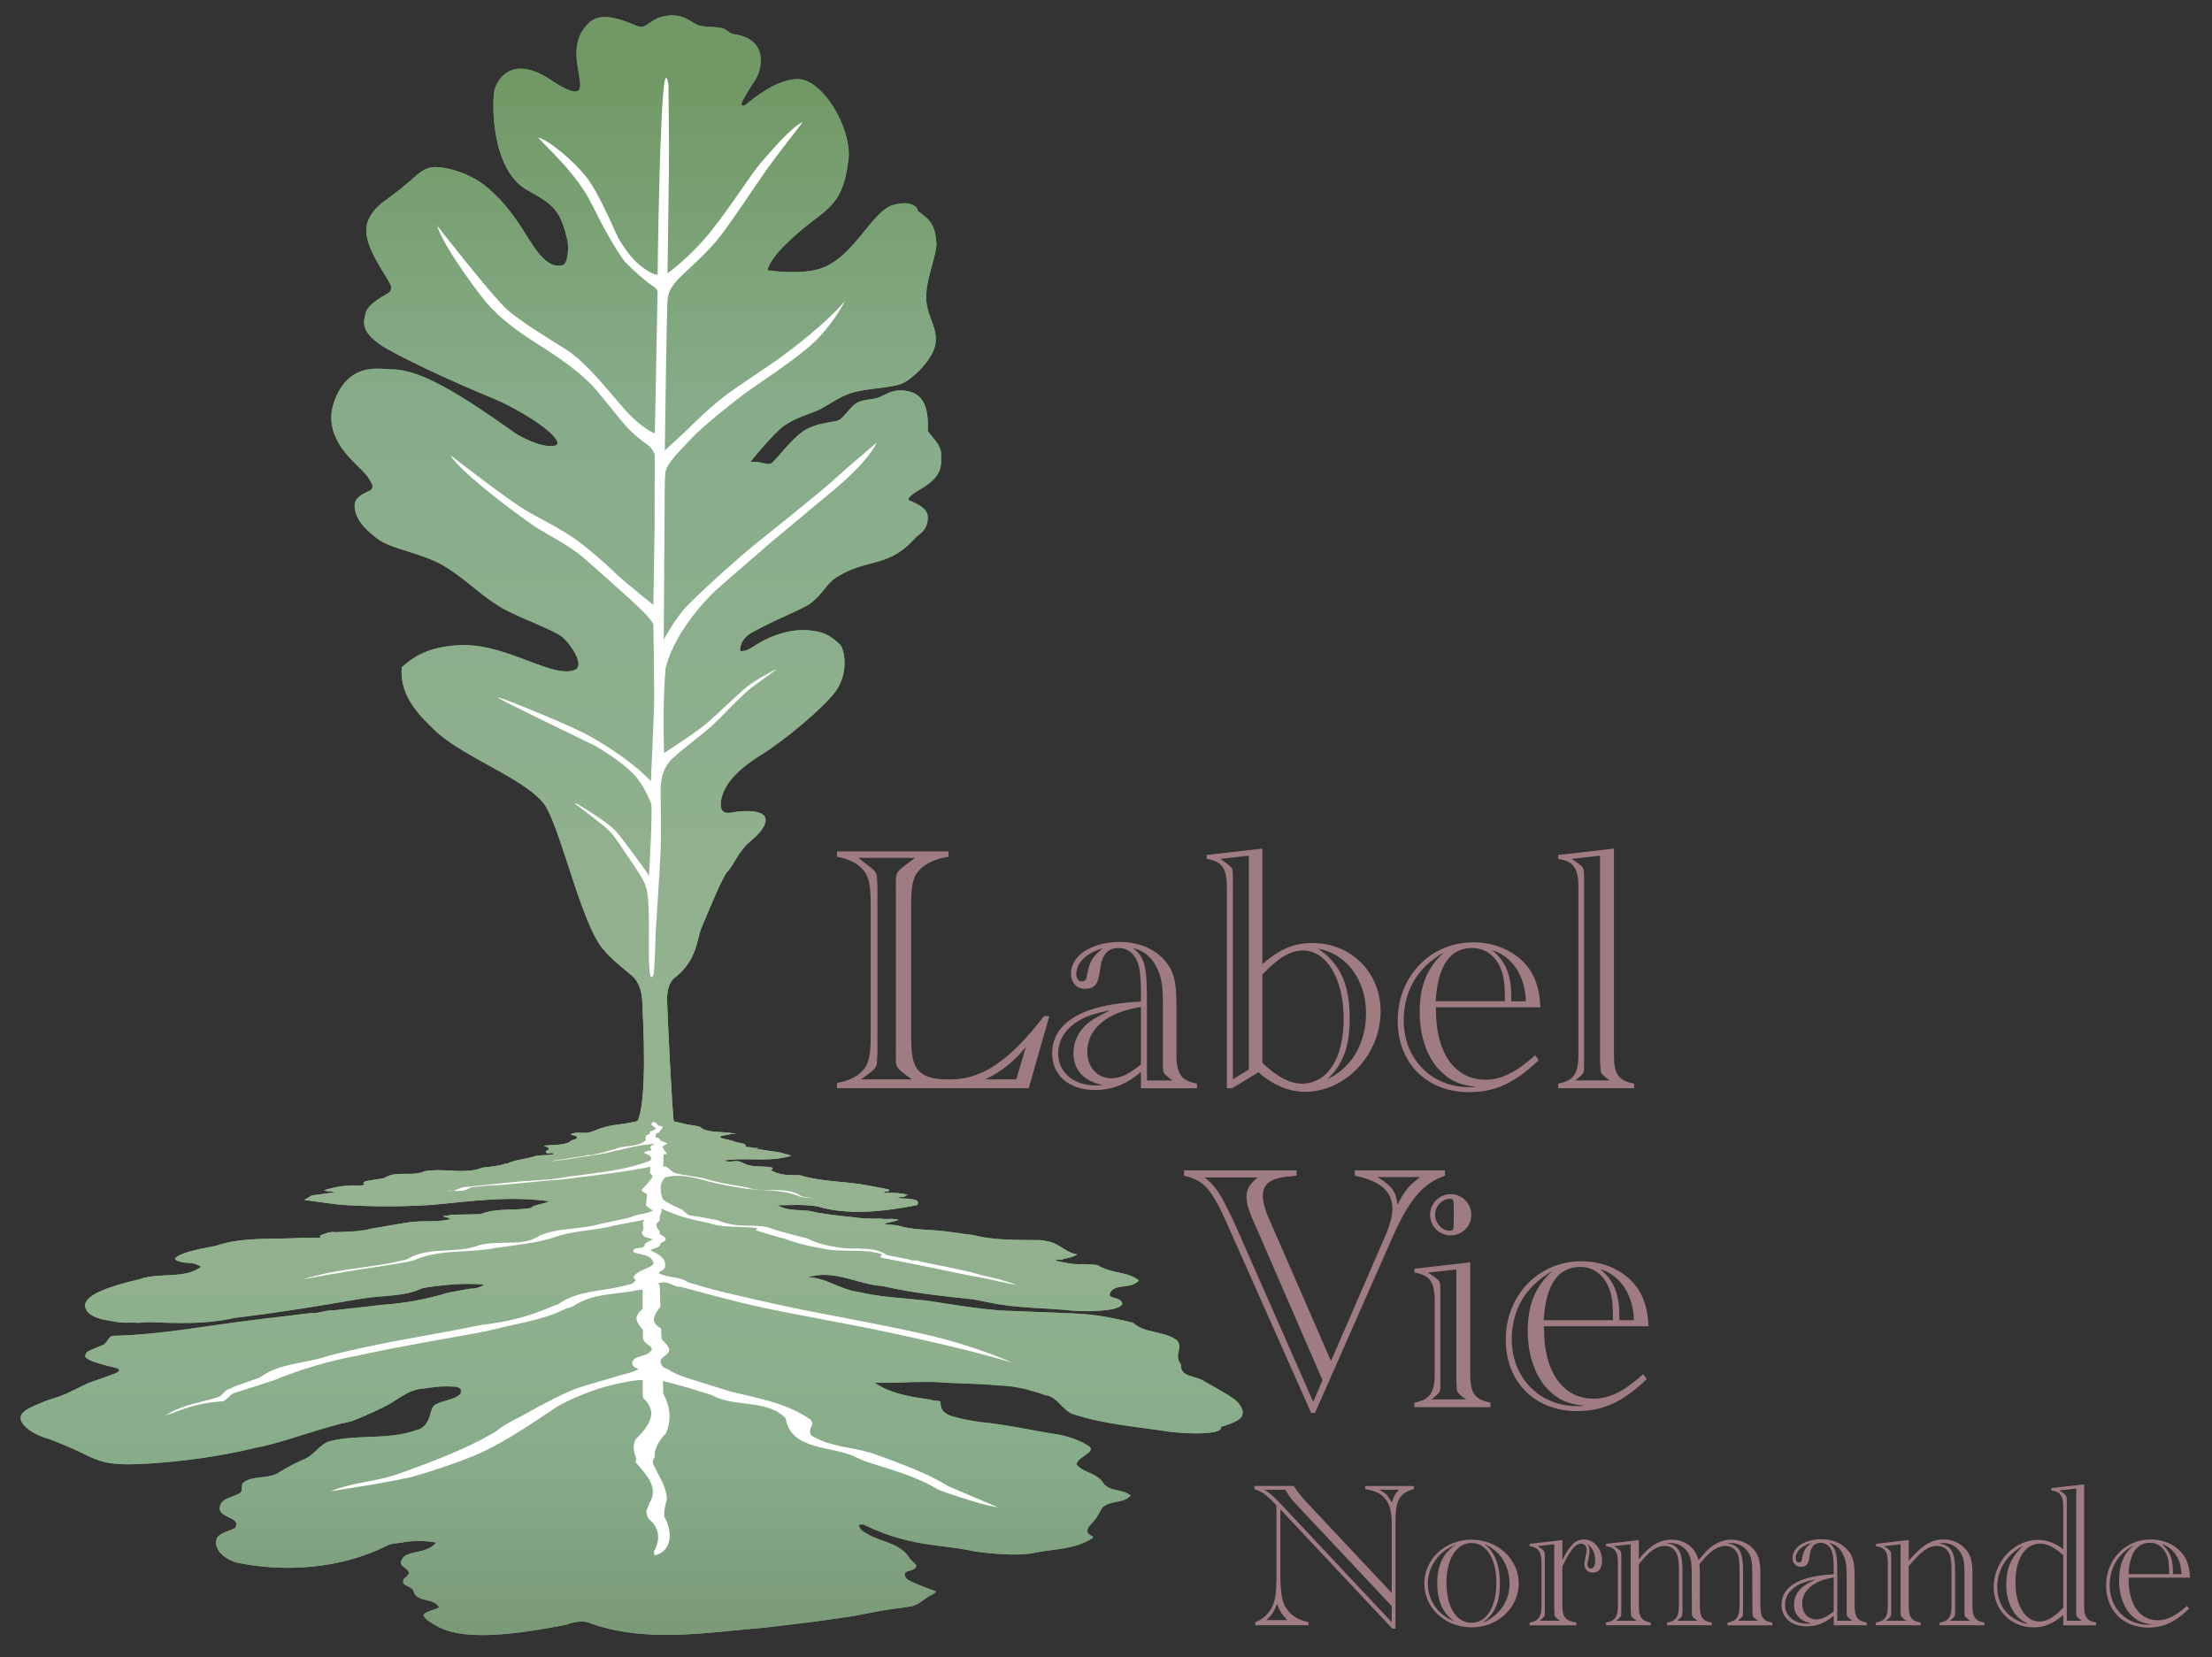 <?xml version="1.0" encoding="utf-8"?>
<!-- Generator: Adobe Illustrator 16.0.0, SVG Export Plug-In . SVG Version: 6.00 Build 0)  -->
<!DOCTYPE svg PUBLIC "-//W3C//DTD SVG 1.1//EN" "http://www.w3.org/Graphics/SVG/1.1/DTD/svg11.dtd">
<svg version="1.1" id="Calque_1" xmlns="http://www.w3.org/2000/svg" xmlns:xlink="http://www.w3.org/1999/xlink" x="0px" y="0px"
	 width="312.333px" height="234px" viewBox="794.834 661.195 312.333 234" enable-background="new 794.834 661.195 312.333 234"
	 xml:space="preserve">
<rect x="794.834" y="661.195" width="312.333" height="234" fill="#333333" stroke="none"/>
<g>
	<g>
		<defs>
			<path id="SVGID_1_" d="M889.435,663.376c-2.805,0.166-3.152,1.968-4.454,1.55c-1.161-0.372-4.875-2.371-6.863-0.603
				c-2.602,2.313-1.847,5.376-1.567,7.185c0.309,2.007,0.955,4.236-4.017,0.936c-5.589-3.712-7.636,0.238-7.894,1.57
				c-0.362,1.861-0.418,11.294,4.717,14.073c3.875,2.097,4.608,3.007,5.579,6.938c0.237,0.962,0.146,3.5-0.718,3.64
				c-0.817,0.131-1.502,0.065-2.549-0.885c-2.253-2.044-3.371-6.023-7.8-9.915c-2.91-2.559-6.458-3.09-7.622-3.075
				c-1.433,0.019-2.204,0.819-3.609,2.043c-0.714,0.621-1.859,1.543-2.862,2.268c-1.092,0.791-2.292,1.644-2.953,3.206
				c-1.212,2.866,1.979,6.823,3.153,9.094c0.222,0.428,0.065,0.957-0.354,1.196c-2.397,1.367-3.027,2.153-3.186,2.909
				c-0.208,0.992-0.834,2.412,2.236,4.458c2.147,1.432,9.772,5.037,15.987,7.577c2.043,0.835,6.175,3.086,8.083,4.979
				c1.281,1.272,0.756,1.592,0.283,1.644c-2.103,0.296-5.324-1.718-5.324-1.718c-8.546-6.055-13.689-9.126-17.762-9.111
				c-0.218,0.001-0.489-0.019-0.799-0.04c-1.886-0.123-5.247-0.246-7.031,4.364c-1.866,4.826,2.051,8.166,3.609,9.724
				c1.284,1.282,1.365,1.658,1.641,2.208c0.168,0.333,0.021,0.738-0.32,0.89c-0.813,0.362-2.148,0.953-2.133,2.063
				c0.026,1.818,1.2,3.191,3.229,4.742c2.026,1.55,6.563,1.968,9.9,4.145c3.15,2.054,4.779,3.928,7.643,5.598
				c2.373,1.384,7.151,3.041,8.467,4.064c1.191,0.927,3.431,4.156,1.785,4.736c-1.767,0.624-4.416-0.529-7.513-1.683
				c-2.705-1.006-5.752-2.013-8.849-1.837c-3.974,0.228-6.125,1.4-7.994,3.11c-0.438,4.215,2.91,7.193,4.573,8.829
				c4.087,4.021,13.8,7.198,15.904,11.099c2.23,4.136,4.935,16.143,7.817,19.741c1.306,1.629,3.214,3.055,4.153,3.85
				c1.148,0.969,1.44,2.477,1.497,3.648c0.159,3.299,0.724,14.008-0.668,16.93c-0.778,1.633,4.984,0.209,5.12,0.035
				c-0.187-0.701-0.993-16.217-0.941-17.563c0.084-2.24,1.194-2.816,1.194-2.816c3.142-2.545,2.965-5.418,3.722-7.125
				c0.907-2.041,2.878-7.105,3.729-7.918c0.686-0.654,1.454-2.751,2.982-4.012c2.894-2.387,2.267-3.419,2.104-3.669
				c-0.225-0.344-1.104-0.954-3.94-0.613c-0.753,0.091-2.338,0.685-2.21-1.225c0.219-3.242,3.875-5.693,5.946-6.979
				c2.942-1.83,8.4-6.328,10.171-8.67c2.088-2.764,1.292-6.203,0.711-6.753c-0.268-0.252-0.874-0.783-1.283-1.051
				c-0.726-0.477-1.452-0.754-2.878-0.925c-2.607-0.314-5.429,0.655-7.396,1.849c-1.3,0.787-1.581,1.082-2.483,1.059
				c-0.15-0.141-0.091-1.675,1.58-2.603c3.617-2.005,7.233-3.325,8.3-4.138c1.879-1.433,2.146-2.744,3.743-3.729
				c3.298-2.034,5.756-1.715,8.31-3.198c1.454-0.844,2.387-1.952,2.822-2.382c0.629-0.621,1.57-0.955,1.688-2.686
				c0.099-1.435-1.591-2.04-2.139-2.337c-0.258-0.141-1.611-0.197,0.964-1.7c3.342-1.949,3.055-3.321,3.054-5.071
				c0-1.402-1.661-2.693-1.879-3.281c0.183-4.076-1.14-5.246-2.914-5.597c-2.101-0.415-3.132,0.637-4.137,0.944
				c-1.055,0.323-1.898,0.229-2.739,0.605c-1.254,0.563-2.063,2.446-3.066,2.665c-1.267,0.276-2.869,0.367-4.425,1.263
				c-1.899,1.095-4.193,4.364-4.831,4.733c-0.448,0.258-1.244-0.111-1.778-0.167c-0.766-0.079-1.175-0.032-1.175-0.032
				s3.271-4.056,4.742-5.091c1.657-1.164,3.735-1.719,4.771-2.188c1.233-0.558,2.819-1.787,4.589-2.403
				c2.335-0.813,6.097-0.652,7.7-1.574c1.592-0.915,4.036-3.399,4.335-5.409c0.302-2.024-0.779-3.376-1.188-5.348
				c-0.622-3.003,1.457-7.043,1.327-8.993c-0.194-2.908-1.396-3.513-2.641-4.443c0.016-0.492-0.858-1.557-3.443-0.841
				c-2.967,0.822-5.389,7.039-9.903,8.85c-2.206,0.884-5.866,0.656-7.874,0.377c0.199-0.775,0.815-1.968,2.764-3.857
				c5.233-5.074,7.795-4.415,8.684-11.827c0.503-4.195-3.604-11.536-7.392-11.313c-2.943,0.173-5.872,2.602-7.143,3.638
				c-0.286,0.234-0.673,0.098-0.552-0.253c0.18-0.52,1.014-1.909,1.863-3.177c0.731-1.089,1.357-3.429,0.195-4.966
				c-0.974-1.285-2.492-1.478-3.207-1.597c-0.716-0.119-0.851-0.634-1.582-0.828c-0.861-0.229-1.813-0.129-2.996-0.319
				c-1.176-0.19-1.972-1.501-4.078-1.501C889.649,663.366,889.543,663.369,889.435,663.376"/>
		</defs>
		<clipPath id="SVGID_2_">
			<use xlink:href="#SVGID_1_"  overflow="visible"/>
		</clipPath>
		
			<linearGradient id="SVGID_3_" gradientUnits="userSpaceOnUse" x1="704.803" y1="-366.674" x2="705.803" y2="-366.674" gradientTransform="matrix(0 -156.926 156.926 0 58424.953 111422.195)">
			<stop  offset="0" style="stop-color:#ACBFAD"/>
			<stop  offset="0.45" style="stop-color:#639A5A"/>
			<stop  offset="1" style="stop-color:#7A9977"/>
		</linearGradient>
		<rect x="840.243" y="662.555" clip-path="url(#SVGID_2_)" fill="url(#SVGID_3_)" width="87.768" height="158.595"/>
	</g>
</g>
<g>
	<g>
		<defs>
			<rect id="SVGID_4_" x="0" y="-0.003" width="2000" height="1565.393"/>
		</defs>
		<clipPath id="SVGID_5_">
			<use xlink:href="#SVGID_4_"  overflow="visible"/>
		</clipPath>
		<path clip-path="url(#SVGID_5_)" fill="#FFFFFF" d="M886.634,798.888c-0.421-2.338,0.047-7.426-0.343-11.156
			c-0.213-2.053-0.921-2.748-3.328-6.353c-0.905-1.354-1.653-2.539-2.754-3.44c-2.129-1.739-4.191-3.238-4.191-3.238
			s0.144-0.075,0.42,0.087c1.214,0.714,4.454,2.73,5.451,3.896c1.223,1.433,2.277,2.999,3.082,4.045
			c0.904,1.175,1.5,2.169,1.5,2.169s0.562-9.644,0.293-10.27s-1.098-2.754-2.648-4.305c-1.551-1.552-4.623-3.48-5.358-3.857
			c-0.795-0.409-12.687-6.104-13.581-6.73c-0.824-0.577,8.62,3.25,11.925,4.89c1.736,0.861,6.567,3.66,9.639,6.881
			c0,0,0.468-9.793,0.468-11.881c0-2.087-0.118-10.26-0.118-10.26s-0.256-0.743-2.298-2.636c-2.027-1.879-5.896-5.334-7.705-6.889
			c-1.77-1.521-4.672-3.013-6.348-4.039c-1.511-0.925-10.852-7.763-12.313-10.328c0,0,7.536,5.847,10.362,7.621
			c1.846,1.158,5.729,2.916,8.458,5.114c2.805,2.258,4.001,3.503,5.04,4.445c1.08,0.978,4.803,3.967,4.803,3.967l0.164-10.395
			l0.034-10.782c0,0-0.208-0.855-1.093-1.491c-0.683-0.491-1.511-1.095-2.595-2.178c-0.812-0.811-3.41-4.143-4.564-5.487
			c-1.252-1.462-3.336-3.406-8.271-6.493c-4.644-2.903-6.234-4.792-6.99-5.557c-0.646-0.654-6.303-8.063-7.229-11.195
			c0,0,7.118,9.129,9.53,11.522c1.983,1.969,7.366,5.115,8.799,6.056c2.729,1.789,5.503,5.353,8.07,8.289
			c2.47,2.825,4.352,3.491,4.352,3.491l0.389-20.072c0,0-0.095-0.414-0.87-0.875c-0.711-0.423-3.079-2.571-3.664-3.211
			c-0.626-0.687-2.535-3.654-4.652-8.01c-2.15-4.422-6.329-8.088-7.69-9.618c1.576,0.353,5.096,3.43,6.735,5.474
			c1.943,2.419,4.198,8.059,4.714,8.932c0.601,1.021,1.849,2.879,3.31,3.938c1.649,1.194,2.118,1.014,2.118,1.014
			s0.298-25.076,1.059-27.53c0.256-0.826,0.478,0.717,0.478,0.717s0.045,6.412,0.074,8.351c0.03,1.939-0.209,18.284-0.209,18.284
			s3.248-2.286,6.264-6.115c3.043-3.862,5.584-7.989,6.95-9.544c1.302-1.483,4.324-5.071,5.876-5.697c0,0-3.699,4.757-5.057,6.651
			c-1.324,1.848-5.445,8.146-7.218,10.246c-1.938,2.296-5.16,4.936-5.741,5.771c-0.611,0.877-1.014,1.163-1.104,2.953
			c-0.089,1.789-0.358,20.759-0.358,20.759s3.251-2.982,3.46-3.221c0.209-0.239,2.95-2.924,5.085-4.534
			c1.999-1.506,5.828-3.968,7.562-5.219c1.542-1.113,6.571-4.882,9.294-8.096c0,0-1.18,2.561-3.955,5.421
			c-1.87,1.928-6.295,4.916-9.156,6.89c-2.295,1.584-7.188,5.568-8.501,7.029c-1.312,1.462-3.221,3.122-3.669,4.643
			c-0.17,0.58-0.13,4.185-0.164,8.406c-0.053,6.86-0.104,15.376-0.104,15.376s1.422-2.615,2.858-4.275
			c1.536-1.773,8.087-7.626,9.996-9.146c1.909-1.521,9.873-7.904,11.424-9.366c1.551-1.461,5.085-4.389,5.796-5.04
			c-1.059,2.286-4.241,5.184-6.062,6.704c-1.819,1.521-8.533,7.105-8.533,7.105s-7.814,6.74-8.232,7.158
			c-0.418,0.417-5.548,5.239-6.979,10.866c-0.472,5.031-0.224,12.03-0.224,12.03s4.589-2.953,6.21-4.364
			c1.351-1.178,4.465-4.19,5.478-4.991c1.282-1.014,3.837-2.386,4.106-2.445c0.268-0.061-2.943,2.038-4.375,3.35
			c-1.432,1.313-2.787,2.801-4.414,4.365c-1.551,1.491-5.57,4.323-6.359,5.438c-0.801,1.134-0.934,1.86-1.063,2.784
			c-0.092,0.65-0.065,1.393-0.056,2.048c0.024,1.761,0.069,5.656,0.001,7.427c-0.09,2.327-0.701,11.559-0.701,11.559
			s-0.148,5.682-0.327,6.158C886.913,799.355,886.685,799.173,886.634,798.888"/>
	</g>
</g>
<g>
	<g>
		<defs>
			<path id="SVGID_6_" d="M844.61,828.589c0.034,0,0.067,0,0.102,0c0.063,0,0.129,0,0.193,0H844.61z M902.166,823.32
				c0.141,0.008,0.276,0.002,0.401-0.039C902.434,823.302,902.3,823.314,902.166,823.32 M901.19,823.255
				c0.325,0.041,0.65,0.074,0.977,0.063c-0.11-0.008-0.224-0.021-0.337-0.039c-0.148-0.021-0.298-0.043-0.439-0.043
				C901.321,823.238,901.254,823.242,901.19,823.255 M886.625,818.951c-0.166,0.076-0.976,0.375-1.912,0.602
				c-0.156,0.037-0.316,0.072-0.48,0.105c-0.104,0.02-0.21,0.041-0.314,0.061c-1.555,0.316-3.177,0.316-4.868,1.043
				c-0.091,0.035-0.183,0.068-0.273,0.104c-0.09,0.033-0.18,0.068-0.27,0.102c-0.108,0.041-0.216,0.078-0.356,0.115
				c-0.428,0.129-0.842,0.107-1.249,0.088c-0.497-0.023-0.983-0.047-1.469,0.195c0.146,0.146,0.331,0.146,0.497,0.172
				c0.083,0.012,0.161,0.029,0.23,0.076c0.07,0.047,0.131,0.121,0.182,0.246c-0.32,0.391-0.763,0.242-1.058,0.537h0.148
				c-1.18,0.59-2.508,0.441-3.835,0.59c0.295,0.146,0.738,0.146,0.749,0.547c-0.152,0.076-0.302,0.148-0.451,0.221
				c0.079,0.391,0.338,0.342,0.604,0.293c0.218-0.039,0.439-0.078,0.572,0.119c-0.773,0.223-1.549,0.111-2.303,0.223
				c-0.125,0.02-0.25,0.043-0.376,0.076c-1.303,0.439-2.63,0.439-3.879,1.027c-0.131,0.021-0.264,0.041-0.401,0.063
				c-0.127,0.041-0.255,0.076-0.382,0.111c-0.128,0.035-0.256,0.066-0.385,0.1c-0.632,0.111-1.263,0.197-1.892,0.266
				c-0.157,0.018-0.314,0.033-0.472,0.049c-1.486,0.594-3.039,0.51-4.629,0.426c-1.186-0.064-2.393-0.127-3.604,0.09
				c-0.105,0.045-0.209,0.105-0.423,0.178c-0.717,0.201-1.46,0.197-2.196,0.193c-1.07-0.006-2.129-0.014-3.076,0.604
				c-0.123,0.027-0.259,0.047-0.394,0.066c-0.67,0.098-1.297,0.199-1.865,0.299c-0.131,0.025-0.268,0.049-0.383,0.078
				c-0.182,0.135-0.182,0.135-0.329,0.283c0.147,0,0.147,0.146,0.296,0.146c-0.557,0.277-1.113,0.162-1.669,0.148
				c-1.115,0.016-2.232,0.164-3.375,0.473c-0.122,0.031-0.211,0.057-0.291,0.078c-0.088,0.025-0.172,0.051-0.231,0.076
				c-0.038-0.039-0.185,0.107-0.185,0.107c0.441,0.146,1.031,0,1.474,0.297c-1.032,0-1.917,0.295-2.964,0.338
				c-0.17,0.037-0.28,0.072-0.39,0.105c-0.116,0.078-0.231,0.16-0.448,0.279c-0.181,0.16-0.327,0.16-0.476,0.309
				c2.36,0.295,4.721,0.736,7.035,0.781c0.099,0.004,0.195,0.01,0.294,0.014c0.984,0.047,2.087,0.078,3.338,0.096
				c2.403,0.033,4.838-0.053,7.203-0.189c0.094-0.004,0.189-0.01,0.283-0.016c5.273-0.521,10.559-1.23,15.893-0.572
				c0.173,0.021,0.346,0.043,0.512,0.068c-0.785,0.408-1.818,0.408-2.556,0.852h0.443c-2.507,0.59-5.162,0-7.553,0.949
				c-0.165,0.01-0.33,0.018-0.495,0.025c-1.154,0.047-2.311,0.027-3.444,0.084c-0.162,0.008-0.32,0.018-0.469,0.027
				c-0.133,0.115-0.303,0.107-0.46,0.102c-0.173-0.008-0.332-0.018-0.409,0.139c0.442,0,0.737,0.295,1.18,0.295
				c-2.065,0.59-4.276,0.148-6.507,0.568c-0.165,0.023-0.322,0.051-0.479,0.076c-1.256,0.209-2.485,0.428-3.827,0.65
				c-0.149,0.027-0.3,0.053-0.462,0.078c-1.517,0.42-3.085,0.445-4.662,0.504c-0.158,0.006-0.316,0.012-0.473,0.02
				c-0.698-0.127-1.436,0.17-2.174,0.463c0,0.146,0,0.297,0.148,0.297c-0.737,0.049-1.458,0.049-2.172,0.041
				c-0.178-0.002-0.356-0.004-0.534-0.006c-4.078,0.26-8.354-0.186-12.229,1.143c-0.117,0.023-0.236,0.043-0.354,0.064
				c-2.722,0.492-4.509,0.973-5.245,1.586c-0.186,0.154-0.103,0.285,0.171,0.402c0.13,0.074,0.266,0.131,0.404,0.174
				c0.493,0.135,0.788,0.135,1.284,0.168c0.144,0.012,0.285,0.021,0.425,0.041c0.139,0.02,0.276,0.047,0.409,0.086
				c0.132,0.039,0.26,0.092,0.396,0.16c0.192,0.121,0.341,0.121,0.487,0.27c-2.359,1.77-5.898,0.736-8.757,1.766
				c-0.114,0.025-0.229,0.055-0.343,0.08c-3.564,0.85-7.456,2.092-7.272,3.721c0.089,0.783,0.778,1.313,1.79,1.662
				c0.201,0.07,0.416,0.135,0.64,0.189c1.261,0.25,2.587,0.545,3.906,0.457c0.284,0.01,0.562,0.018,0.835,0.021
				c0.167,0.002,0.329,0.002,0.495,0.002c0.246-0.021,0.492-0.037,0.74-0.053c0.246-0.016,0.491-0.025,0.72-0.031
				c3.707,0.148,7.542,0.297,11.263-0.447c0.271-0.051,0.521-0.104,0.771-0.162c0.251-0.029,0.505-0.059,0.762-0.09
				c4.622-0.555,10.115-1.412,16.738-2.551c0.14-0.023,0.279-0.047,0.419-0.07c2.955-0.514,5.904-0.217,8.615-1.502
				c0.203-0.031,0.405-0.063,0.609-0.094c2.646-0.395,5.319-0.631,8.035-0.393c-0.59,0.443-1.328,0.59-2.064,0.59
				c-0.812,0.148-1.613,0.295-2.408,0.445c-0.199,0.037-0.398,0.074-0.597,0.111c-3.042,0.92-6.139,1.508-9.392,1.715
				c-0.161,0.02-0.32,0.041-0.475,0.061c-0.62,0.076-1.191,0.146-1.695,0.199c-1.241,0.137-2.519,0.281-3.821,0.43
				c-0.261,0.031-0.521,0.063-0.784,0.092c-0.511-0.051-1.058,0.068-1.597,0.188c-0.552,0.121-1.096,0.244-1.584,0.182
				c-0.264,0.033-0.529,0.064-0.795,0.096c-0.265,0.031-0.533,0.063-0.801,0.096c-1.565,0.223-3.188,0.371-4.782,0.576
				c-0.261,0.033-0.521,0.063-0.784,0.098c-0.261,0.031-0.521,0.063-0.779,0.096c-6.574,0.781-13.212,2.109-19.994,2.256
				c-0.738,0-0.886,1.182-1.573,1.334c-0.218,0.098-0.467,0.193-0.713,0.295c-0.494,0.197-0.984,0.418-1.468,0.654
				c-0.098,0.146-0.133,0.279-0.188,0.402c-0.214,0.471,0.477,0.967,4.284,1.846c0.675,0.156,0.634,0.504-0.099,0.787
				c-0.76,0.295-1.734,0.639-2.81,1.016c-0.107,0.039-0.216,0.076-0.325,0.113c-1.093,0.336-1.977,0.928-3.01,1.369
				c-0.884,0.473-1.817,0.779-2.748,1.084c-0.311,0.104-0.622,0.203-0.929,0.311c-1.484,0.672-4.139,1.406-3.401,2.885
				c0.589,1.178,2.36,2.063,3.926,2.492c0.279,0.104,0.562,0.213,0.845,0.324c0.213,0.084,0.422,0.168,0.63,0.252
				c1.035,0.424,2.011,0.854,2.711,1.188c2.242,1.07,3.393,1.783,6.724,1.801c2.48,0.012,9.941-0.387,17.502-2.164
				c0.229-0.053,0.46-0.107,0.689-0.166c0.36-0.064,0.721-0.137,1.08-0.209c4.236-1.012,8.219-2.635,12.515-3.545
				c0.335-0.131,0.67-0.266,1.005-0.402c1.336-0.551,2.656-1.152,3.961-1.814c0.231-0.123,0.462-0.258,0.691-0.4
				c1.38-0.854,2.748-1.943,4.571-1.996c0.3-0.055,0.601-0.098,0.905-0.133c0.318-0.051,0.619-0.09,0.908-0.117
				c0.868-0.082,1.634-0.07,2.453-0.025c0.436,0.023,0.731,0.156,0.917,0.35c0.053,0.291,0.053,0.584-0.094,0.732
				c-0.664,0.59-1.622,0.773-2.452,1.031c-0.276,0.088-0.538,0.182-0.771,0.301c-0.611,0.143-0.76,0.73-0.906,1.176
				c-0.074,0.332-0.166,0.645-0.282,0.932c-0.263,0.646-0.648,1.156-1.224,1.439c-0.192,0.096-0.405,0.164-0.644,0.207
				c-3.898,1.402-8.175,0.518-12.156,1.551c-1.475,0.443-2.212,2.064-3.718,2.582c-0.298,0.135-0.591,0.271-0.877,0.412
				c-0.575,0.281-1.125,0.574-1.653,0.875c-0.239,0.137-0.475,0.275-0.726,0.42c-1.317,0.975-3.175,0.623-4.525,1.162
				c-0.27,0.107-0.521,0.252-0.742,0.447c-0.294,0.441,0,1.031-0.294,1.326c-1.032,0.736-2.803,0.736-2.95,2.064
				c-0.295,1.623,3.098,1.328,2.171,2.951c-0.261,0.146-0.563,0.258-0.872,0.373c-0.619,0.225-1.268,0.453-1.679,0.984
				c-0.075,0.197-0.125,0.365-0.151,0.504c-0.118,0.623,0.255,1.795,1.937,2.652c0.244,0.123,0.514,0.24,0.815,0.35
				c7.071,1.477,14.887,0.887,21.376-2.357c0.737-0.441,1.77-0.295,2.553-0.531c0.36-0.047,0.724-0.084,1.085-0.105
				c1.09-0.072,2.188-0.025,3.294,0.195c-0.442,0.541-0.983,0.836-1.563,1.031c-0.29,0.1-0.588,0.172-0.886,0.24
				c-0.944,0.203-2.125,0.35-2.42,1.234c-0.441,0.885,0.886,1.031,1.033,1.77c0,0.295-0.441,0.59-0.737,0.885
				c-0.165,0.389-0.063,0.609,0.149,0.773s0.533,0.271,0.8,0.432c0.18,0.107,0.334,0.236,0.418,0.422
				c0.402,1.766,2.763,0.881,3.646,2.355c-0.737,0.441-1.621,0.441-2.212,1.031c0,0.148,0.147,0.297,0.2,0.469
				c0.146,0.156,0.348,0.313,0.568,0.467c0.441,0.311,0.959,0.615,1.566,0.912c4.042,1.986,11.919,0.686,16.843-0.236
				c0.353-0.064,0.689-0.129,1.005-0.188c0.906-0.391,2.234-0.537,2.824-0.391c8.258,3.098,16.812,1.477,25.156,0.811
				c0.397-0.045,0.796-0.094,1.193-0.143c3.183-0.373,6.39-0.74,9.635-1.258c2.653-0.295,5.16-1.033,7.829-1.316
				c0.339-0.041,0.679-0.088,1.021-0.139c0.342-0.051,0.685-0.105,1.029-0.168c1.031-0.145,1.917-1.18,2.99-1.668
				c0.189-0.117,0.371-0.248,0.55-0.395c-1.033-0.443-2.065-0.738-3.063-1.213c-0.209-0.088-0.406-0.172-0.588-0.264
				c-0.365-0.182-0.677-0.395-0.775-0.738c-0.295-1.031,1.476-0.441,1.603-1.5c-0.145-0.188-0.335-0.377-0.538-0.557
				c-0.107-0.109-0.218-0.217-0.33-0.334c-1.176-2.033-3.535-2.328-5.452-3.213c-0.739-0.443-1.623-0.738-1.771-1.475
				c-0.147-0.148,0.442-0.295,0.737-0.148c3.244,1.623,6.637,2.508,10.22,2.922c0.26,0.033,0.521,0.066,0.78,0.102
				c1.562,0.199,3.114,0.406,4.612,0.738c0.153,0.021,0.307,0.041,0.46,0.063c1.532,0.199,3.079,0.332,4.602,0.369
				c0.873,0.021,1.716-0.016,2.52-0.105c0.161-0.018,0.322-0.037,0.479-0.059c2.875-0.637,5.972-0.488,8.478-2.111
				c0.737-0.439-1.327-0.295-0.435-1.666c0.162-0.166,0.317-0.332,0.465-0.504c0.439-0.51,0.805-1.041,1.09-1.58
				c0.106-0.201,0.204-0.404,0.353-0.609c1.183-1.096,2.951-0.506,3.984-1.686c-1.18-1.033-3.097-0.443-3.948-1.908
				c-0.115-0.166-0.245-0.313-0.387-0.441c-0.664-0.609-1.58-0.869-2.347-1.279c-0.384-0.207-0.729-0.451-0.977-0.795
				c0.284-1.182,3.086-1.771,1.612-2.654c-0.93-0.576-1.912-0.965-2.923-1.25c-0.337-0.096-0.679-0.178-1.029-0.254
				c-3.717-0.563-7.405-1.447-11.295-1.813c-0.33-0.049-0.659-0.098-0.988-0.152c-0.987-0.166-1.97-0.371-2.938-0.66
				c-0.885-0.295-1.623-0.738-1.623-1.918c0-0.441-0.885-0.148-1.371-0.424c-0.309-0.043-0.618-0.088-0.926-0.131
				c-2.463-0.359-4.87-0.832-6.994-2.246c1.77,0,3.393,0,5.171-0.102c0.279-0.006,0.564-0.008,0.852-0.012
				c0.576-0.004,1.162-0.006,1.752-0.002c0.211,0,0.423,0.002,0.634,0.004c2.727,0.201,5.565,0.193,8.341,0.418
				c0.278,0.023,0.555,0.049,0.832,0.076c1.901,0.029,3.701,0.449,5.476,1.014c0.354,0.113,0.708,0.232,1.049,0.355
				c1.703,0.164,2.44,2.227,3.915,2.67c4.425,1.475,9.144,1.77,13.76,2.52c0.397,0.037,0.77,0.068,1.123,0.096
				c5.271,0.385,6.284-0.4,5.923-0.771c2.057-0.736,4.226-1.209,2.534-3.408c-0.544-0.705-2.526-1.752-4.442-2.865
				c-0.106-0.063-0.22-0.123-0.357-0.188c-1.139-0.84-3.498-0.545-3.308-2.404c-0.077-0.113-0.162-0.229-0.229-0.342
				s-0.117-0.225-0.148-0.332c-0.261-0.918,0.399-1.605,0.023-2.396c-0.062-0.133-0.156-0.268-0.321-0.408
				c-1.873-1.297-4.381-0.855-6.115-2.412c-0.104-0.027-0.209-0.053-0.314-0.078c-1.678-0.406-3.383-0.742-4.698-0.938
				c-2.523-0.375-7.053-0.41-11.031-0.604c-0.107-0.006-0.214-0.01-0.322-0.016c-4.201-0.043-8.279-0.82-12.309-1.412
				c-0.191-0.027-0.384-0.055-0.585-0.082c-2.985-0.346-5.983-0.441-8.93-1.09c-0.183-0.041-0.368-0.084-0.56-0.131
				c-2.579-0.287-4.644-2.059-7.151-2.059c3.688-1.18,7.079,1.033,10.579,1.242c0.199,0.047,0.398,0.092,0.597,0.137
				c3.976,0.875,7.984,1.295,12.012,1.711c0.192,0.035,0.386,0.07,0.578,0.105c0.575,0.105,1.158,0.221,1.747,0.344
				c4.131,0.885,8.111,0.738,12.073,1.189c0.2,0.014,0.401,0.023,0.608,0.031c0.828,0.037,1.739,0.037,2.758-0.023
				c1.497-0.092,2.69-0.287,3.235-0.715c0.108-0.084,0.191-0.18,0.229-0.281c-0.322-1.086-1.944-0.643-1.797-1.379
				c0.442-1.477,2.655-0.738,3.798-1.627c0.135-0.086,0.239-0.184,0.332-0.291c-1.328-1.033-2.95-1.033-4.396-1.504
				c-0.139-0.045-0.272-0.096-0.403-0.145c-0.395-0.15-0.768-0.32-1.1-0.527c-0.149-0.023-0.322-0.039-0.495-0.055
				c-0.348-0.025-0.698-0.043-1.052-0.059c-0.176-0.006-0.353-0.016-0.528-0.021c-1.316,0.098-2.496-0.197-3.823-0.492
				c0.151-0.152,0.384-0.146,0.616-0.143c0.215,0.006,0.431,0.01,0.583-0.113c0.136-0.023,0.271-0.049,0.403-0.076
				c0.535-0.111,1.053-0.258,1.494-0.555c-1.475-0.145-2.508-1.475-4.015-1.803c-0.199-0.041-0.4-0.078-0.603-0.111
				c-0.183-0.029-0.367-0.059-0.553-0.086c-3.236-0.063-6.48,0.084-9.564-0.73c-0.187-0.02-0.37-0.039-0.556-0.061
				c-0.554-0.063-1.103-0.139-1.646-0.232c-0.183-0.021-0.363-0.043-0.545-0.066c-0.366-0.047-0.732-0.098-1.101-0.152
				c-2.359-0.295-4.571-0.146-6.8-0.834c-0.13-0.016-0.259-0.029-0.387-0.045c-0.514-0.055-1.023-0.104-1.514-0.152
				c0.589-0.295,1.326-0.295,2.064-0.59c-0.49-0.162-0.935-0.146-1.389-0.129c-0.367,0.016-0.739,0.027-1.146-0.055
				c-0.163,0.002-0.327,0.004-0.489,0.006c-1.145,0.008-2.29-0.016-3.475-0.207c-0.179-0.018-0.359-0.037-0.545-0.057
				c-0.185-0.02-0.374-0.039-0.565-0.059c-0.101-0.012-0.202-0.021-0.305-0.031c-1.672-0.207-3.147-0.355-4.651-0.73
				c-0.146-0.02-0.297-0.037-0.447-0.049c-1.357-0.121-2.768,0.02-4.095-0.758c1.724,0,3.446-0.137,5.146,0.092
				c0.153,0.021,0.308,0.045,0.46,0.074c4.422,1.311,9.437,0.721,14.052-0.178c0.132-0.105,0.182-0.23,0.164-0.375
				c-0.009-0.072-0.033-0.148-0.08-0.229c-0.865-0.418-1.897-0.27-2.931-0.418c0.098-0.021,0.201-0.047,0.306-0.072
				c0.105-0.023,0.214-0.047,0.321-0.07c0.406,0.145,0.701-0.297,0.996-0.297c-1.18-0.295-2.212-0.295-3.392-0.295
				c0-0.205,0.159-0.189,0.326-0.17c0.191,0.021,0.393,0.041,0.373-0.275c-0.098-0.029-0.228-0.057-0.363-0.084
				c-0.899-0.184-1.968-0.383-3.113-0.586c-0.163-0.029-0.328-0.061-0.505-0.088c-2.912-0.42-5.861-0.42-8.608-1.271
				c-0.155,0-0.308,0.002-0.462,0.002c-1.225,0.002-2.413-0.033-3.463-0.619c-0.129,0-0.112-0.152-0.26-0.152
				c0.147,0,0.442-0.148,0.295-0.295c-1.18-0.295-2.655,0-3.829-0.52c-0.091-0.039-0.182-0.078-0.271-0.117
				c-0.09-0.041-0.178-0.082-0.269-0.127c-0.392-0.205-0.807-0.166-1.215-0.127c-0.417,0.041-0.828,0.08-1.201-0.143
				c1.278-0.184,2.581-0.164,3.89-0.146c1.862,0.025,3.735,0.053,5.563-0.5c-0.048-0.033-0.137-0.066-0.255-0.104
				c-0.118-0.033-0.26-0.072-0.43-0.111c-0.075-0.016-0.156-0.035-0.244-0.055c-0.126-0.049-0.254-0.088-0.385-0.123
				c-0.14-0.039-0.281-0.074-0.437-0.109c-1.214-0.18-2.541-0.328-3.721-0.623c0.03-0.01,0.063-0.018,0.097-0.023
				c-0.426-0.057-0.852-0.123-1.276-0.123c0.146,0,0.146-0.148,0.294-0.148c-0.147-0.145-0.294-0.293-0.41-0.293
				c-0.084-0.021-0.184-0.041-0.28-0.059c-0.295-0.055-0.582-0.109-0.843-0.191c-0.113-0.041-0.221-0.08-0.328-0.123
				c-0.646-0.217-1.235-0.217-1.825-0.512c0.074-0.074,0.147-0.148,0.176-0.227c0.709-0.068,1.446-0.363,2.185-0.217
				c-1.476-0.441-3.098-0.146-4.549-0.629c-0.143-0.053-0.251-0.109-0.356-0.182c-0.105-0.07-0.208-0.15-0.307-0.244
				c-0.122-0.035-0.249-0.064-0.376-0.09c-0.761-0.154-1.524-0.199-2.235-0.441c-0.104-0.018-0.202-0.035-0.305-0.053
				c-0.203-0.033-0.557-0.141-0.78-0.174c0,0-1.28-0.699-1.956-0.699L886.625,818.951z"/>
		</defs>
		<clipPath id="SVGID_7_">
			<use xlink:href="#SVGID_6_"  overflow="visible"/>
		</clipPath>
		
			<linearGradient id="SVGID_8_" gradientUnits="userSpaceOnUse" x1="697.567" y1="-371.783" x2="698.567" y2="-371.783" gradientTransform="matrix(0 73.239 73.239 0 28113.344 -50270.289)">
			<stop  offset="0" style="stop-color:#ACBFAD"/>
			<stop  offset="0.45" style="stop-color:#639A5A"/>
			<stop  offset="1" style="stop-color:#7A9977"/>
		</linearGradient>
		<rect x="797.123" y="818.851" clip-path="url(#SVGID_7_)" fill="url(#SVGID_8_)" width="174.275" height="74.479"/>
	</g>
</g>
<g>
	<g>
		<defs>
			<rect id="SVGID_9_" x="0" y="-0.003" width="2000" height="1565.393"/>
		</defs>
		<clipPath id="SVGID_10_">
			<use xlink:href="#SVGID_9_"  overflow="visible"/>
		</clipPath>
		<path clip-path="url(#SVGID_10_)" fill="#FFFFFF" d="M886.925,819.726c-0.083,0.078-0.13,0.178-0.093,0.297
			c0.063,0.076,0.134,0.152,0.229,0.225c0.169,0.084,0.317,0.229,0.464,0.229c-0.146,0-0.146,0.148-0.245,0.223
			c-0.098,0.07-0.221,0.141-0.391,0.209c-0.1,0.025-0.193,0.051-0.262,0.096c-0.064,0.045-0.094,0.113,0,0.223
			c-0.135,0.285-0.577,0.139-0.568,0.412c-0.072,0.088-0.064,0.184-0.053,0.273c0.01,0.09,0.018,0.18,0.003,0.258
			c-0.018,0.104-0.073,0.184-0.208,0.221c-1.104,0.803-2.527,0.523-3.796,0.947c-0.142,0.047-0.28,0.105-0.418,0.168
			c-0.102,0.018-0.204,0.039-0.311,0.066c-0.106,0.023-0.216,0.057-0.352,0.1c-0.559,0.184-1.125,0.326-1.698,0.445
			c-0.143,0.029-0.287,0.059-0.43,0.086c-0.415,0.258-0.858-0.037-1.302,0.217c-0.145,0.023-0.29,0.045-0.435,0.066
			c-0.727,0.105-1.454,0.211-2.176,0.34c-0.092,0.014-0.184,0.027-0.271,0.041c-1.146,0.17-1.928,0.277-1.928,0.277
			s0.172,0.021,0.527-0.02c0.389-0.045,0.937-0.111,1.56-0.188c0.156-0.02,0.316-0.039,0.479-0.061
			c2.244-0.418,4.456-0.564,6.598-1.209c0.111-0.016,0.219-0.029,0.327-0.045c0.215-0.029,0.426-0.07,0.62-0.154
			c0.15-0.021,0.289-0.051,0.424-0.086c1.08-0.275,2.227-0.475,3.335-0.605c0.276-0.033,0.551-0.063,0.824-0.086
			c-0.15,0.072-0.298,0.109-0.425,0.186c-0.063,0.037-0.122,0.084-0.173,0.15c-0.051,0.064-0.094,0.15-0.119,0.27
			c0.137,0.139,0.165,0.283,0.023,0.406c-0.342,0.02-0.637,0.02-0.932,0.314c0.295,0.146,0.59,0.146,0.927,0.502
			c0.099,0.174,0.091,0.303,0.07,0.4s-0.054,0.166-0.103,0.189c-0.342,0.156-2.104,0.76-4.108,1.166
			c-0.764,0.154-1.812,0.324-2.875,0.482c-0.089,0.014-0.178,0.027-0.266,0.039c-0.135,0.021-0.43,0.021-0.53,0.078
			c-0.088,0.012-0.175,0.023-0.262,0.037c-1.391,0.193-2.65,0.352-3.139,0.404c-0.054,0.006-0.145,0.014-0.269,0.027
			c-2.424,0.506-4.637,0.506-7.052,0.707c-0.11,0.014-0.218,0.023-0.326,0.033c-1.115,0.113-2.264,0.23-3.381,0.342
			c-0.102,0.012-0.203,0.021-0.303,0.031c-1.061,0.121-2.108,0.219-3.149,0.316c-0.147,0.014-0.297,0.025-0.437,0.043
			c-0.902,0.064-1.64,0.803-2.524,0.508c1.18,0,2.212,0.295,3.26-0.436c0.126-0.021,0.273-0.041,0.422-0.057
			c1.178-0.137,2.352-0.26,3.521-0.271c0.112-0.012,0.224-0.021,0.336-0.029c1.457-0.129,2.916-0.26,4.227-0.381
			c0.106-0.012,0.213-0.021,0.321-0.029c2.071-0.273,3.988-0.273,6.057-0.619c0.156-0.02,0.318-0.039,0.484-0.057
			c2.856-0.33,6.576-0.809,9.257-1.326c0.136-0.025,0.267-0.053,0.396-0.078c0.129-0.027,0.254-0.053,0.377-0.08
			c0,0,0,0.17-0.018,0.404c-0.01,0.117-0.038,0.277-0.08,0.482c0.789,0.559,0.051,0.854-0.214,1.379
			c-0.081,0.092-0.16,0.178-0.238,0.26c-0.234,0.248-0.455,0.469-0.677,0.688c0,0.295,0.295,0.443,0.569,0.52
			c0.126,0.107,0.148,0.225,0.168,0.35c-0.035,0.334-0.081,0.719-0.124,1.084c-0.011,0.092-0.021,0.182-0.024,0.271
			c0.296,0.283,0.591,0.578,1.034,0.729c-1.033,0.59-2.214,0.441-3.27,0.99c-0.092,0.021-0.187,0.045-0.286,0.066
			c-0.298,0.07-0.633,0.146-1.008,0.227c-0.637,0.137-1.401,0.301-2.239,0.477c-0.168,0.037-0.339,0.072-0.513,0.109
			c-2.841,0.84-5.753,0.563-8.356,1.531c-0.145,0.053-0.286,0.109-0.417,0.17c-2.182,1.52-5.164,0.693-7.881,1.207
			c-0.193,0.037-0.388,0.08-0.591,0.133c-3.313,1.283-7.146,0.104-10.173,1.982c-0.191,0.053-0.383,0.102-0.575,0.148
			c-3.461,0.85-7.063,1.078-10.586,1.785c-0.206,0.043-0.405,0.088-0.598,0.131c-1.352,0.303-2.419,0.574-3.029,0.787
			c0,0,1.822-0.332,4.385-0.791c0.112-0.021,0.226-0.041,0.339-0.063c0.407-0.045,0.702-0.045,1.132-0.193
			c0.188-0.031,0.377-0.063,0.565-0.094c2.832-0.457,5.679-0.826,8.543-1.365c0.202-0.037,0.403-0.076,0.589-0.125
			c3.588-1.658,7.57-1.068,11.35-1.742c0.189-0.033,0.378-0.063,0.565-0.092c2.825-0.438,5.721-0.627,8.481-1.619
			c0.156-0.051,0.319-0.1,0.484-0.146c2.469-0.689,5.049-0.701,7.625-1.383c0.109-0.02,0.214-0.041,0.32-0.063
			c0.388-0.074,0.777-0.15,1.151-0.223c0.094-0.018,0.186-0.035,0.277-0.053c0.911-0.174,1.648-0.32,2.533-0.469
			c-0.59,0.441,0,1.033-0.289,1.523c-0.065,0.094-0.117,0.174-0.155,0.25c0.149,0.881,1.034,0.732,1.625,1.027
			c-0.296,0-0.591,0.295-0.938,0.414c-0.149,0.1-0.217,0.189-0.295,0.273c0,0.072,0,0.137,0,0.188
			c-0.26,0.4-0.937,0.271-1.316,0.402c-0.188,0.064-0.304,0.195-0.254,0.492c1.032,0.441,2.507,0.295,2.803,1.475
			c0.035,0.109,0.009,0.203-0.062,0.291c-0.824,0.742-2.152,0.742-2.741,1.773c0,0.146,0.295,0.295,0.295,0.441
			c-0.222,0.369-0.517,0.518-0.854,0.598c-0.112,0.027-0.229,0.047-0.351,0.064c-3.221,0.961-6.907,0.666-9.715,2.727
			c-0.102,0.035-0.206,0.068-0.309,0.104c-0.171,0.057-0.34,0.111-0.502,0.17c-3.313,1.5-6.558,2.238-10.069,2.648
			c-0.112,0.021-0.226,0.047-0.341,0.068c-2.186,0.449-4.871,0.963-8.217,1.555c-6.361,1.123-10.186,2.01-12.571,2.621
			c-0.14,0.037-0.276,0.072-0.415,0.105c-3.259,1.139-6.946,0.99-9.688,3.066c-0.117,0.041-0.235,0.082-0.354,0.123
			c-0.947,0.33-1.929,0.68-2.912,1.033c-0.126,0.045-0.252,0.092-0.376,0.137c-0.142,0.078-0.287,0.146-0.435,0.211
			c-0.147,0.063-0.297,0.121-0.449,0.178c-0.549,0.225-0.843,0.961-1.433,1.109c-2.36,0.736-4.721,1.031-6.804,2.227
			c-0.12,0.063-0.235,0.125-0.345,0.186c-0.107,0.061-0.21,0.117-0.305,0.176c0,0,0.284-0.094,0.794-0.262
			c0.106-0.035,0.222-0.072,0.35-0.115c2.18-0.885,4.392-1.475,6.751-1.619c0.886,0,1.181-1.033,2.013-1.229
			c0.133-0.043,0.267-0.086,0.401-0.129c1.484-0.479,3.023-0.971,4.538-1.451c0.13-0.043,0.261-0.084,0.391-0.125
			c4.014-1.641,7.994-2.82,12.152-3.572c0.188-0.041,0.377-0.084,0.572-0.127c5.265-1.158,13.562-2.563,16-3.018
			c0.738-0.139,1.478-0.295,2.219-0.463c0.187-0.043,0.371-0.086,0.558-0.129c3.187-0.82,6.727-1.264,9.817-2.846
			c0.174-0.057,0.349-0.109,0.521-0.166c0.181-0.059,0.36-0.115,0.534-0.174c2.784-1.912,6.029-1.617,9.072-2.283
			c0.245-0.035,0.432-0.061,0.559-0.074c0.126-0.016,0.191-0.021,0.191-0.021s0.01,0.85,0.021,2.078
			c0.002,0.205,0.004,0.42-0.014,0.646c-1.294,1.135-0.998,1.725,0.05,2.955c0.001,0.131,0.002,0.258,0.004,0.387
			c0.001,0.127,0.002,0.256,0.003,0.383c0.002,0.139,0.003,0.277,0.005,0.414c0.089,0.623,0.693,0.863,1.051,1.191
			c0.106,0.111,0.186,0.234,0.196,0.391c-0.538,1.166-2.307,0.723-2.75,1.756c-0.147,0.443,0.295,0.887,0.885,1.033
			c-1.032,0.59-2.359,0.736-3.472,1.154c-0.25,0.068-0.507,0.143-0.77,0.217c-1.829,0.514-3.835,1.119-4.576,1.381
			c-0.805,0.281-2.655,1.135-5.145,2.469c-0.357,0.191-0.729,0.391-1.113,0.602c-1.59,0.961-3.507,1.699-5.054,2.963
			c-0.243,0.152-0.497,0.305-0.758,0.455c-3.413,1.967-8.125,3.805-12.301,5.297c-0.141,0.049-0.28,0.1-0.419,0.146
			c-3.263,1.242-6.654,1.242-9.898,2.57c3.834-0.59,7.669-1.18,11.457-2.01c0.155-0.043,0.301-0.084,0.444-0.127
			c3.153-0.939,6.259-2,8.287-2.84c5.016-2.07,10.995-6.551,12.218-7.203c1.403-0.75,4.214-2.082,7.312-2.82
			c3.428-0.82,4.371-0.697,4.371-0.697s-0.007,0.551-0.012,1.486c-0.001,0.313,0.002,0.668,0.07,1.051
			c2.019,1.838,1.028,3.535-0.407,5.146c-0.205,0.229-0.423,0.459-0.657,0.686c-0.302,0.623-0.323,1.221-0.2,1.803
			c0.063,0.289,0.159,0.578,0.274,0.863c0.053,0.092-0.095,0.387-0.095,0.533c1.475,1.77,3.392,3.541,1.943,5.844
			c-0.104,0.332-0.238,0.662-0.397,0.988c-0.021,0.422,0.069,0.832,0.348,1.223c1.498,1.236,1.646,2.859,0.761,4.482
			c-0.146,0.295,0,0.736,0.295,0.59c2.36-0.738,2.212-3.541,1.115-5.414c-0.013-0.25-0.007-0.498,0.004-0.746
			c0.034-0.301,0.092-0.6,0.159-0.898c0.065-0.299,0.142-0.596,0.221-0.893c-0.172-1.93-1.204-3.258-1.94-4.881
			c-0.148-0.295,0-0.736,0.205-0.984c-0.023-0.283,0.001-0.57,0.064-0.857c0.193-0.859,0.753-1.715,1.55-2.533
			c0.111-0.27,0.198-0.533,0.267-0.793c0.407-1.564,0.259-3.068-0.668-4.775c-0.012-0.363-0.021-0.686-0.029-0.951
			c-0.015-0.533-0.025-0.844-0.025-0.844s2.624,0.621,6.221,1.773c0.239,0.078,0.483,0.156,0.731,0.236
			c2.778,1.596,7.031,0.732,9.651,2.621c0.262,0.189,0.508,0.404,0.73,0.654c0.769,4.686,6.815,3.799,10.106,5.57
			c0.35,0.152,0.671,0.299,0.981,0.438c3.544,1.184,7.23,2.066,10.477,4.068c0.382,0.146,0.776,0.287,1.169,0.424
			c2.752,0.955,5.443,1.781,7.255,2.061c0,0-2.97-1.254-6.358-2.699c-0.211-0.092-0.425-0.184-0.638-0.275
			c-3.2-1.953-6.591-3.133-10.127-4.441c-0.327-0.125-0.659-0.234-0.994-0.332c-2.679-0.781-5.558-0.807-8.152-2.342
			c-0.296-0.145-0.443-0.883,0-1.473c0.146-0.443-0.148-0.885-0.524-1.033c-0.307-0.219-0.641-0.42-0.98-0.607
			c-3.058-1.699-6.565-2.32-9.979-3.145c-0.21-0.064-0.419-0.133-0.627-0.199c-3.122-0.988-6.028-1.836-6.769-2.186
			c-0.205-0.096-0.398-0.184-0.578-0.264c-0.181-0.082-0.348-0.158-0.501-0.236c-0.393-0.441-0.982-0.295-1.277-0.885
			c-0.59-1.031,0.738-1.18,1.056-1.949c0.063-0.275-0.052-0.531-0.254-0.799c-0.203-0.271-0.494-0.549-0.781-0.871
			c-0.029-0.109-0.036-0.219-0.044-0.33c-0.007-0.193-0.015-0.393-0.022-0.594c-0.007-0.201-0.016-0.404-0.025-0.611
			c-1.697-0.891-0.961-1.924-0.103-3.074c-0.006-0.193-0.013-0.385-0.019-0.568c-0.023-0.744-0.044-1.408-0.059-1.918
			c-0.005-0.164-0.011-0.314-0.047-0.453c0.003-0.188-0.145-0.188-0.145-0.334c0.886-0.441,1.771,0.146,2.637,0.441
			c0.108,0.018,0.219,0.02,0.332,0c0.475,0.123,0.955,0.246,1.392,0.359c0.873,0.225,1.568,0.408,1.688,0.445
			c0.366,0.115,5.258,1.443,9.154,2.268c3.733,0.789,11.048,2.115,14.482,2.811c3.11,0.629,13.697,2.842,20.165,4.84
			c0,0-3.275-1.602-9.521-3.311c-4.051-1.107-12.857-2.764-18.346-3.814c-4.285-0.822-13.126-2.807-15.425-3.506
			c-0.601-0.184-1.268-0.369-1.938-0.563c-0.168-0.047-0.329-0.096-0.474-0.146c-1.198-0.857-2.82-0.563-4.147-1.301
			c0.295-0.441,1.032-0.295,0.948-1.26c-0.011-0.164-0.048-0.313-0.106-0.451c-0.294-0.67-1.1-1.072-2.021-1.533
			c0.221-0.072,0.406-0.146,0.581-0.217c0.175-0.068,0.342-0.135,0.527-0.189c0.111-0.076,0.174-0.156,0.271-0.234
			c-0.001-0.154,0.063-0.309,0.331-0.465c0.354-0.074,0.502-0.369,0.502-0.516c-0.146-0.295-0.59-0.443-0.866-0.65
			c-0.008-0.115-0.005-0.225,0-0.332c-0.461-0.641-0.756-1.082,0.001-1.533c0.021-0.176,0.021-0.344,0.021-0.51
			c-0.01-0.129,0.02-0.244,0.063-0.352c0.042-0.105,0.1-0.205,0.143-0.303c0.087-0.191,0.124-0.377-0.098-0.598
			c0.394,0.197,0.722,0.328,1.077,0.455c0.089,0.031,0.181,0.063,0.271,0.1c1.605,0.723,3.225,1.061,4.952,1.42
			c0.156,0.033,0.314,0.066,0.476,0.105c0.863,0.301,1.751,0.424,2.653,0.488c0.181,0.014,0.361,0.021,0.543,0.031
			c1.236,0.055,2.563,0.055,3.743,0.201l-0.295,0.295c1.16,0.387,2.322,0.732,3.481,1.039c0.193,0.051,0.385,0.102,0.574,0.15
			c1.504,0.586,3.02,0.961,4.544,1.242c0.19,0.035,0.381,0.068,0.572,0.102c2.773,0.711,5.871-0.027,8.673,0.857
			c0,0.146-0.295,0.297-0.295,0.441c0.146,0,0.295,0,0.418,0.1c0.115,0.021,0.229,0.045,0.345,0.066
			c3.322,0.646,6.292,1.232,7.462,1.49c0.661,0.145,1.516,0.324,2.461,0.52c0.107,0.021,0.214,0.043,0.323,0.064
			c1.968,0.414,4.033,0.709,5.882,1.193c0.187,0.037,0.37,0.074,0.546,0.109c0.882,0.18,1.572,0.318,1.927,0.396
			c-0.577-0.24-1.34-0.492-2.212-0.746c-0.174-0.053-0.353-0.104-0.531-0.154c-1.137-0.236-2.463-0.533-3.571-0.896
			c-0.207-0.047-0.414-0.096-0.621-0.143c-1.859-0.422-3.689-0.797-5.059-1.064c-0.318-0.063-0.714-0.141-1.17-0.229
			c-0.152-0.029-0.311-0.061-0.476-0.094c-0.415-0.318-1.152-0.023-1.623-0.318c-0.193-0.037-0.392-0.076-0.594-0.115
			c-0.604-0.119-1.238-0.242-1.883-0.369c-0.216-0.041-0.433-0.084-0.649-0.127c-1.859-1.305-4.367-0.715-6.538-1.043
			c-0.245-0.021-0.432-0.051-0.611-0.08c-1.439-0.234-2.837-0.58-4.148-1.252c-0.184-0.047-0.379-0.094-0.575-0.141
			c-1.563-0.375-3.112-0.779-4.587-1.297c-1.328-0.441-2.95-0.295-4.411-0.371c-0.171-0.02-0.342-0.039-0.513-0.064
			c-0.852-0.123-1.69-0.32-2.497-0.66c-0.158-0.043-0.313-0.074-0.467-0.107c-1.084-0.221-2.202-0.395-3.32-0.564
			c-0.442,0-0.885-0.59-1.363-0.92c-0.094-0.037-0.186-0.074-0.275-0.111c-0.998-0.412-1.844-0.855-2.343-1.311
			c-0.075-0.189-0.13-0.387-0.167-0.586c-0.039-0.105-0.059-0.209-0.078-0.311c-0.05-0.303-0.05-0.598-0.032-0.871
			c0.053-0.188,0.096-0.361,0.126-0.537c0.074-0.17,0.154-0.314,0.24-0.439c0.085-0.123,0.176-0.227,0.272-0.311
			c1.516-0.398,2.974-0.193,4.442,0.139c0.163,0.035,0.326,0.074,0.486,0.113c1.813,0.529,3.621,0.9,5.434,1.189
			c0.164,0.025,0.329,0.053,0.496,0.076c2.79,0.484,5.592,0.043,8.275,1.26c0.158,0.02,0.313,0.037,0.461,0.055
			c0.44,0.051,0.814,0.094,1.072,0.119c0.172,0.02,0.292,0.029,0.347,0.031c0.053,0.004,0.006-0.008-0.122-0.029
			c-0.064-0.012-0.148-0.023-0.248-0.041c-0.238-0.037-0.572-0.088-0.965-0.148c-0.131-0.02-0.269-0.041-0.413-0.066
			c-2.078-1.578-5.322-0.398-7.775-1.287c-0.167-0.029-0.33-0.057-0.492-0.082c-1.948-0.324-3.873-0.65-5.71-1.238
			c-0.157-0.025-0.313-0.053-0.471-0.08c-0.943-0.162-1.885-0.316-2.828-0.465c-0.151-0.041-0.287-0.078-0.401-0.123
			c-0.623-0.072-0.918-0.662-1.416-0.873c-0.142-0.055-0.236-0.109-0.481-0.158c-0.003-0.148,0.033-0.254,0.033-0.254
			s0.02-0.369,0.026-0.811c0.002-0.146,0.008-0.307-0.026-0.488c0.21-0.143,0.356-0.143,0.505-0.143
			c0-0.148-0.148-0.295-0.337-0.461c-0.058-0.084-0.107-0.172-0.153-0.268c-0.047-0.096-0.091-0.197-0.137-0.309
			c0.092-0.072,0.212-0.145,0.327-0.219c0.151-0.072,0.3-0.221,0.446-0.221c-0.441-0.146-0.736-0.295-1.063-0.428
			c-0.059-0.156-0.161-0.27-0.286-0.346c-0.126-0.074-0.273-0.111-0.42-0.111c0-0.221,0.036-0.369,0.121-0.471
			c0.085-0.1,0.218-0.154,0.415-0.188c0.063-0.066,0.1-0.154,0.114-0.246c0.04-0.064,0.137-0.135,0.223-0.225
			c0.085-0.09,0.159-0.201,0.159-0.348c0,0-0.296-0.146-0.467-0.119c-0.127-0.105-0.226-0.178-0.363-0.236
			c-0.061-0.131-0.104-0.221-0.152-0.246C887.237,819.634,886.985,819.669,886.925,819.726"/>
	</g>
</g>
<g>
	<g>
		<defs>
			<path id="SVGID_11_" d="M889.435,663.376c-2.805,0.166-3.152,1.968-4.454,1.55c-1.161-0.372-4.875-2.371-6.863-0.603
				c-2.602,2.313-1.847,5.376-1.567,7.185c0.309,2.007,0.955,4.236-4.017,0.936c-5.589-3.712-7.636,0.238-7.894,1.57
				c-0.362,1.861-0.418,11.294,4.717,14.073c3.875,2.097,4.608,3.007,5.579,6.938c0.237,0.962,0.146,3.5-0.718,3.64
				c-0.817,0.131-1.502,0.065-2.549-0.885c-2.253-2.044-3.371-6.023-7.8-9.915c-2.91-2.559-6.458-3.09-7.622-3.075
				c-1.433,0.019-2.204,0.819-3.609,2.043c-0.714,0.621-1.859,1.543-2.862,2.268c-1.092,0.791-2.292,1.644-2.953,3.206
				c-1.212,2.866,1.979,6.823,3.153,9.094c0.222,0.428,0.065,0.957-0.354,1.196c-2.397,1.367-3.027,2.153-3.186,2.909
				c-0.208,0.992-0.834,2.412,2.236,4.458c2.147,1.432,9.772,5.037,15.987,7.577c2.043,0.835,6.175,3.086,8.083,4.979
				c1.281,1.272,0.756,1.592,0.283,1.644c-2.103,0.296-5.324-1.718-5.324-1.718c-8.546-6.055-13.689-9.126-17.762-9.111
				c-0.218,0.001-0.489-0.019-0.799-0.04c-1.886-0.123-5.247-0.246-7.031,4.364c-1.866,4.826,2.051,8.166,3.609,9.724
				c1.284,1.282,1.365,1.658,1.641,2.208c0.168,0.333,0.021,0.738-0.32,0.89c-0.813,0.362-2.148,0.953-2.133,2.063
				c0.026,1.818,1.2,3.191,3.229,4.742c2.026,1.55,6.563,1.968,9.9,4.145c3.15,2.054,4.779,3.928,7.643,5.598
				c2.373,1.384,7.151,3.041,8.467,4.064c1.191,0.927,3.431,4.156,1.785,4.736c-1.767,0.624-4.416-0.529-7.513-1.683
				c-2.705-1.006-5.752-2.013-8.849-1.837c-3.974,0.228-6.125,1.4-7.994,3.11c-0.438,4.215,2.91,7.193,4.573,8.829
				c4.087,4.021,13.8,7.198,15.904,11.099c2.23,4.136,4.935,16.143,7.817,19.741c1.306,1.629,3.214,3.055,4.153,3.85
				c1.148,0.969,1.44,2.477,1.497,3.648c0.159,3.299,0.724,14.008-0.668,16.93c-0.778,1.633,4.984,0.209,5.12,0.035
				c-0.187-0.701-0.993-16.217-0.941-17.563c0.084-2.24,1.194-2.816,1.194-2.816c3.142-2.545,2.965-5.418,3.722-7.125
				c0.907-2.041,2.878-7.105,3.729-7.918c0.686-0.654,1.454-2.751,2.982-4.012c2.894-2.387,2.267-3.419,2.104-3.669
				c-0.225-0.344-1.104-0.954-3.94-0.613c-0.753,0.091-2.338,0.685-2.21-1.225c0.219-3.242,3.875-5.693,5.946-6.979
				c2.942-1.83,8.4-6.328,10.171-8.67c2.088-2.764,1.292-6.203,0.711-6.753c-0.268-0.252-0.874-0.783-1.283-1.051
				c-0.726-0.477-1.452-0.754-2.878-0.925c-2.607-0.314-5.429,0.655-7.396,1.849c-1.3,0.787-1.581,1.082-2.483,1.059
				c-0.15-0.141-0.091-1.675,1.58-2.603c3.617-2.005,7.233-3.325,8.3-4.138c1.879-1.433,2.146-2.744,3.743-3.729
				c3.298-2.034,5.756-1.715,8.31-3.198c1.454-0.844,2.387-1.952,2.822-2.382c0.629-0.621,1.57-0.955,1.688-2.686
				c0.099-1.435-1.591-2.04-2.139-2.337c-0.258-0.141-1.611-0.197,0.964-1.7c3.342-1.949,3.055-3.321,3.054-5.071
				c0-1.402-1.661-2.693-1.879-3.281c0.183-4.076-1.14-5.246-2.914-5.597c-2.101-0.415-3.132,0.637-4.137,0.944
				c-1.055,0.323-1.898,0.229-2.739,0.605c-1.254,0.563-2.063,2.446-3.066,2.665c-1.267,0.276-2.869,0.367-4.425,1.263
				c-1.899,1.095-4.193,4.364-4.831,4.733c-0.448,0.258-1.244-0.111-1.778-0.167c-0.766-0.079-1.175-0.032-1.175-0.032
				s3.271-4.056,4.742-5.091c1.657-1.164,3.735-1.719,4.771-2.188c1.233-0.558,2.819-1.787,4.589-2.403
				c2.335-0.813,6.097-0.652,7.7-1.574c1.592-0.915,4.036-3.399,4.335-5.409c0.302-2.024-0.779-3.376-1.188-5.348
				c-0.622-3.003,1.457-7.043,1.327-8.993c-0.194-2.908-1.396-3.513-2.641-4.443c0.016-0.492-0.858-1.557-3.443-0.841
				c-2.967,0.822-5.389,7.039-9.903,8.85c-2.206,0.884-5.866,0.656-7.874,0.377c0.199-0.775,0.815-1.968,2.764-3.857
				c5.233-5.074,7.795-4.415,8.684-11.827c0.503-4.195-3.604-11.536-7.392-11.313c-2.943,0.173-5.872,2.602-7.143,3.638
				c-0.286,0.234-0.673,0.098-0.552-0.253c0.18-0.52,1.014-1.909,1.863-3.177c0.731-1.089,1.357-3.429,0.195-4.966
				c-0.974-1.285-2.492-1.478-3.207-1.597c-0.716-0.119-0.851-0.634-1.582-0.828c-0.861-0.229-1.813-0.129-2.996-0.319
				c-1.176-0.19-1.972-1.501-4.078-1.501C889.649,663.366,889.543,663.369,889.435,663.376"/>
		</defs>
		<clipPath id="SVGID_12_">
			<use xlink:href="#SVGID_11_"  overflow="visible"/>
		</clipPath>
		
			<linearGradient id="SVGID_13_" gradientUnits="userSpaceOnUse" x1="704.803" y1="-366.674" x2="705.803" y2="-366.674" gradientTransform="matrix(0 -156.926 156.926 0 58424.953 111422.195)">
			<stop  offset="0" style="stop-color:#96B390"/>
			<stop  offset="0.646" style="stop-color:#87AC8A"/>
			<stop  offset="0.935" style="stop-color:#719965"/>
			<stop  offset="1" style="stop-color:#719965"/>
		</linearGradient>
		<rect x="840.243" y="662.555" clip-path="url(#SVGID_12_)" fill="url(#SVGID_13_)" width="87.768" height="158.595"/>
	</g>
</g>
<g>
	<g>
		<defs>
			<rect id="SVGID_14_" x="0" y="-0.003" width="2000" height="1565.393"/>
		</defs>
		<clipPath id="SVGID_15_">
			<use xlink:href="#SVGID_14_"  overflow="visible"/>
		</clipPath>
		<path clip-path="url(#SVGID_15_)" fill="#FFFFFF" d="M886.634,798.888c-0.421-2.338,0.047-7.426-0.343-11.156
			c-0.213-2.053-0.921-2.748-3.328-6.353c-0.905-1.354-1.653-2.539-2.754-3.44c-2.129-1.739-4.191-3.238-4.191-3.238
			s0.144-0.075,0.42,0.087c1.214,0.714,4.454,2.73,5.451,3.896c1.223,1.433,2.277,2.999,3.082,4.045
			c0.904,1.175,1.5,2.169,1.5,2.169s0.562-9.644,0.293-10.27s-1.098-2.754-2.648-4.305c-1.551-1.552-4.623-3.48-5.358-3.857
			c-0.795-0.409-12.687-6.104-13.581-6.73c-0.824-0.577,8.62,3.25,11.925,4.89c1.736,0.861,6.567,3.66,9.639,6.881
			c0,0,0.468-9.793,0.468-11.881c0-2.087-0.118-10.26-0.118-10.26s-0.256-0.743-2.298-2.636c-2.027-1.879-5.896-5.334-7.705-6.889
			c-1.77-1.521-4.672-3.013-6.348-4.039c-1.511-0.925-10.852-7.763-12.313-10.328c0,0,7.536,5.847,10.362,7.621
			c1.846,1.158,5.729,2.916,8.458,5.114c2.805,2.258,4.001,3.503,5.04,4.445c1.08,0.978,4.803,3.967,4.803,3.967l0.164-10.395
			l0.034-10.782c0,0-0.208-0.855-1.093-1.491c-0.683-0.491-1.511-1.095-2.595-2.178c-0.812-0.811-3.41-4.143-4.564-5.487
			c-1.252-1.462-3.336-3.406-8.271-6.493c-4.644-2.903-6.234-4.792-6.99-5.557c-0.646-0.654-6.303-8.063-7.229-11.195
			c0,0,7.118,9.129,9.53,11.522c1.983,1.969,7.366,5.115,8.799,6.056c2.729,1.789,5.503,5.353,8.07,8.289
			c2.47,2.825,4.352,3.491,4.352,3.491l0.389-20.072c0,0-0.095-0.414-0.87-0.875c-0.711-0.423-3.079-2.571-3.664-3.211
			c-0.626-0.687-2.535-3.654-4.652-8.01c-2.15-4.422-6.329-8.088-7.69-9.618c1.576,0.353,5.096,3.43,6.735,5.474
			c1.943,2.419,4.198,8.059,4.714,8.932c0.601,1.021,1.849,2.879,3.31,3.938c1.649,1.194,2.118,1.014,2.118,1.014
			s0.298-25.076,1.059-27.53c0.256-0.826,0.478,0.717,0.478,0.717s0.045,6.412,0.074,8.351c0.03,1.939-0.209,18.284-0.209,18.284
			s3.248-2.286,6.264-6.115c3.043-3.862,5.584-7.989,6.95-9.544c1.302-1.483,4.324-5.071,5.876-5.697c0,0-3.699,4.757-5.057,6.651
			c-1.324,1.848-5.445,8.146-7.218,10.246c-1.938,2.296-5.16,4.936-5.741,5.771c-0.611,0.877-1.014,1.163-1.104,2.953
			c-0.089,1.789-0.358,20.759-0.358,20.759s3.251-2.982,3.46-3.221c0.209-0.239,2.95-2.924,5.085-4.534
			c1.999-1.506,5.828-3.968,7.562-5.219c1.542-1.113,6.571-4.882,9.294-8.096c0,0-1.18,2.561-3.955,5.421
			c-1.87,1.928-6.295,4.916-9.156,6.89c-2.295,1.584-7.188,5.568-8.501,7.029c-1.312,1.462-3.221,3.122-3.669,4.643
			c-0.17,0.58-0.13,4.185-0.164,8.406c-0.053,6.86-0.104,15.376-0.104,15.376s1.422-2.615,2.858-4.275
			c1.536-1.773,8.087-7.626,9.996-9.146c1.909-1.521,9.873-7.904,11.424-9.366c1.551-1.461,5.085-4.389,5.796-5.04
			c-1.059,2.286-4.241,5.184-6.062,6.704c-1.819,1.521-8.533,7.105-8.533,7.105s-7.814,6.74-8.232,7.158
			c-0.418,0.417-5.548,5.239-6.979,10.866c-0.472,5.031-0.224,12.03-0.224,12.03s4.589-2.953,6.21-4.364
			c1.351-1.178,4.465-4.19,5.478-4.991c1.282-1.014,3.837-2.386,4.106-2.445c0.268-0.061-2.943,2.038-4.375,3.35
			c-1.432,1.313-2.787,2.801-4.414,4.365c-1.551,1.491-5.57,4.323-6.359,5.438c-0.801,1.134-0.934,1.86-1.063,2.784
			c-0.092,0.65-0.065,1.393-0.056,2.048c0.024,1.761,0.069,5.656,0.001,7.427c-0.09,2.327-0.701,11.559-0.701,11.559
			s-0.148,5.682-0.327,6.158C886.913,799.355,886.685,799.173,886.634,798.888"/>
	</g>
</g>
<g>
	<g>
		<defs>
			<path id="SVGID_16_" d="M844.61,828.589c0.034,0,0.067,0,0.102,0c0.063,0,0.129,0,0.193,0H844.61z M902.166,823.32
				c0.141,0.008,0.276,0.002,0.401-0.039C902.434,823.302,902.3,823.314,902.166,823.32 M901.19,823.255
				c0.325,0.041,0.65,0.074,0.977,0.063c-0.11-0.008-0.224-0.021-0.337-0.039c-0.148-0.021-0.298-0.043-0.439-0.043
				C901.321,823.238,901.254,823.242,901.19,823.255 M886.625,818.951c-0.166,0.076-0.976,0.375-1.912,0.602
				c-0.156,0.037-0.316,0.072-0.48,0.105c-0.104,0.02-0.21,0.041-0.314,0.061c-1.555,0.316-3.177,0.316-4.868,1.043
				c-0.091,0.035-0.183,0.068-0.273,0.104c-0.09,0.033-0.18,0.068-0.27,0.102c-0.108,0.041-0.216,0.078-0.356,0.115
				c-0.428,0.129-0.842,0.107-1.249,0.088c-0.497-0.023-0.983-0.047-1.469,0.195c0.146,0.146,0.331,0.146,0.497,0.172
				c0.083,0.012,0.161,0.029,0.23,0.076c0.07,0.047,0.131,0.121,0.182,0.246c-0.32,0.391-0.763,0.242-1.058,0.537h0.148
				c-1.18,0.59-2.508,0.441-3.835,0.59c0.295,0.146,0.738,0.146,0.749,0.547c-0.152,0.076-0.302,0.148-0.451,0.221
				c0.079,0.391,0.338,0.342,0.604,0.293c0.218-0.039,0.439-0.078,0.572,0.119c-0.773,0.223-1.549,0.111-2.303,0.223
				c-0.125,0.02-0.25,0.043-0.376,0.076c-1.303,0.439-2.63,0.439-3.879,1.027c-0.131,0.021-0.264,0.041-0.401,0.063
				c-0.127,0.041-0.255,0.076-0.382,0.111c-0.128,0.035-0.256,0.066-0.385,0.1c-0.632,0.111-1.263,0.197-1.892,0.266
				c-0.157,0.018-0.314,0.033-0.472,0.049c-1.486,0.594-3.039,0.51-4.629,0.426c-1.186-0.064-2.393-0.127-3.604,0.09
				c-0.105,0.045-0.209,0.105-0.423,0.178c-0.717,0.201-1.46,0.197-2.196,0.193c-1.07-0.006-2.129-0.014-3.076,0.604
				c-0.123,0.027-0.259,0.047-0.394,0.066c-0.67,0.098-1.297,0.199-1.865,0.299c-0.131,0.025-0.268,0.049-0.383,0.078
				c-0.182,0.135-0.182,0.135-0.329,0.283c0.147,0,0.147,0.146,0.296,0.146c-0.557,0.277-1.113,0.162-1.669,0.148
				c-1.115,0.016-2.232,0.164-3.375,0.473c-0.122,0.031-0.211,0.057-0.291,0.078c-0.088,0.025-0.172,0.051-0.231,0.076
				c-0.038-0.039-0.185,0.107-0.185,0.107c0.441,0.146,1.031,0,1.474,0.297c-1.032,0-1.917,0.295-2.964,0.338
				c-0.17,0.037-0.28,0.072-0.39,0.105c-0.116,0.078-0.231,0.16-0.448,0.279c-0.181,0.16-0.327,0.16-0.476,0.309
				c2.36,0.295,4.721,0.736,7.035,0.781c0.099,0.004,0.195,0.01,0.294,0.014c0.984,0.047,2.087,0.078,3.338,0.096
				c2.403,0.033,4.838-0.053,7.203-0.189c0.094-0.004,0.189-0.01,0.283-0.016c5.273-0.521,10.559-1.23,15.893-0.572
				c0.173,0.021,0.346,0.043,0.512,0.068c-0.785,0.408-1.818,0.408-2.556,0.852h0.443c-2.507,0.59-5.162,0-7.553,0.949
				c-0.165,0.01-0.33,0.018-0.495,0.025c-1.154,0.047-2.311,0.027-3.444,0.084c-0.162,0.008-0.32,0.018-0.469,0.027
				c-0.133,0.115-0.303,0.107-0.46,0.102c-0.173-0.008-0.332-0.018-0.409,0.139c0.442,0,0.737,0.295,1.18,0.295
				c-2.065,0.59-4.276,0.148-6.507,0.568c-0.165,0.023-0.322,0.051-0.479,0.076c-1.256,0.209-2.485,0.428-3.827,0.65
				c-0.149,0.027-0.3,0.053-0.462,0.078c-1.517,0.42-3.085,0.445-4.662,0.504c-0.158,0.006-0.316,0.012-0.473,0.02
				c-0.698-0.127-1.436,0.17-2.174,0.463c0,0.146,0,0.297,0.148,0.297c-0.737,0.049-1.458,0.049-2.172,0.041
				c-0.178-0.002-0.356-0.004-0.534-0.006c-4.078,0.26-8.354-0.186-12.229,1.143c-0.117,0.023-0.236,0.043-0.354,0.064
				c-2.722,0.492-4.509,0.973-5.245,1.586c-0.186,0.154-0.103,0.285,0.171,0.402c0.13,0.074,0.266,0.131,0.404,0.174
				c0.493,0.135,0.788,0.135,1.284,0.168c0.144,0.012,0.285,0.021,0.425,0.041c0.139,0.02,0.276,0.047,0.409,0.086
				c0.132,0.039,0.26,0.092,0.396,0.16c0.192,0.121,0.341,0.121,0.487,0.27c-2.359,1.77-5.898,0.736-8.757,1.766
				c-0.114,0.025-0.229,0.055-0.343,0.08c-3.564,0.85-7.456,2.092-7.272,3.721c0.089,0.783,0.778,1.313,1.79,1.662
				c0.201,0.07,0.416,0.135,0.64,0.189c1.261,0.25,2.587,0.545,3.906,0.457c0.284,0.01,0.562,0.018,0.835,0.021
				c0.167,0.002,0.329,0.002,0.495,0.002c0.246-0.021,0.492-0.037,0.74-0.053c0.246-0.016,0.491-0.025,0.72-0.031
				c3.707,0.148,7.542,0.297,11.263-0.447c0.271-0.051,0.521-0.104,0.771-0.162c0.251-0.029,0.505-0.059,0.762-0.09
				c4.622-0.555,10.115-1.412,16.738-2.551c0.14-0.023,0.279-0.047,0.419-0.07c2.955-0.514,5.904-0.217,8.615-1.502
				c0.203-0.031,0.405-0.063,0.609-0.094c2.646-0.395,5.319-0.631,8.035-0.393c-0.59,0.443-1.328,0.59-2.064,0.59
				c-0.812,0.148-1.613,0.295-2.408,0.445c-0.199,0.037-0.398,0.074-0.597,0.111c-3.042,0.92-6.139,1.508-9.392,1.715
				c-0.161,0.02-0.32,0.041-0.475,0.061c-0.62,0.076-1.191,0.146-1.695,0.199c-1.241,0.137-2.519,0.281-3.821,0.43
				c-0.261,0.031-0.521,0.063-0.784,0.092c-0.511-0.051-1.058,0.068-1.597,0.188c-0.552,0.121-1.096,0.244-1.584,0.182
				c-0.264,0.033-0.529,0.064-0.795,0.096c-0.265,0.031-0.533,0.063-0.801,0.096c-1.565,0.223-3.188,0.371-4.782,0.576
				c-0.261,0.033-0.521,0.063-0.784,0.098c-0.261,0.031-0.521,0.063-0.779,0.096c-6.574,0.781-13.212,2.109-19.994,2.256
				c-0.738,0-0.886,1.182-1.573,1.334c-0.218,0.098-0.467,0.193-0.713,0.295c-0.494,0.197-0.984,0.418-1.468,0.654
				c-0.098,0.146-0.133,0.279-0.188,0.402c-0.214,0.471,0.477,0.967,4.284,1.846c0.675,0.156,0.634,0.504-0.099,0.787
				c-0.76,0.295-1.734,0.639-2.81,1.016c-0.107,0.039-0.216,0.076-0.325,0.113c-1.093,0.336-1.977,0.928-3.01,1.369
				c-0.884,0.473-1.817,0.779-2.748,1.084c-0.311,0.104-0.622,0.203-0.929,0.311c-1.484,0.672-4.139,1.406-3.401,2.885
				c0.589,1.178,2.36,2.063,3.926,2.492c0.279,0.104,0.562,0.213,0.845,0.324c0.213,0.084,0.422,0.168,0.63,0.252
				c1.035,0.424,2.011,0.854,2.711,1.188c2.242,1.07,3.393,1.783,6.724,1.801c2.48,0.012,9.941-0.387,17.502-2.164
				c0.229-0.053,0.46-0.107,0.689-0.166c0.36-0.064,0.721-0.137,1.08-0.209c4.236-1.012,8.219-2.635,12.515-3.545
				c0.335-0.131,0.67-0.266,1.005-0.402c1.336-0.551,2.656-1.152,3.961-1.814c0.231-0.123,0.462-0.258,0.691-0.4
				c1.38-0.854,2.748-1.943,4.571-1.996c0.3-0.055,0.601-0.098,0.905-0.133c0.318-0.051,0.619-0.09,0.908-0.117
				c0.868-0.082,1.634-0.07,2.453-0.025c0.436,0.023,0.731,0.156,0.917,0.35c0.053,0.291,0.053,0.584-0.094,0.732
				c-0.664,0.59-1.622,0.773-2.452,1.031c-0.276,0.088-0.538,0.182-0.771,0.301c-0.611,0.143-0.76,0.73-0.906,1.176
				c-0.074,0.332-0.166,0.645-0.282,0.932c-0.263,0.646-0.648,1.156-1.224,1.439c-0.192,0.096-0.405,0.164-0.644,0.207
				c-3.898,1.402-8.175,0.518-12.156,1.551c-1.475,0.443-2.212,2.064-3.718,2.582c-0.298,0.135-0.591,0.271-0.877,0.412
				c-0.575,0.281-1.125,0.574-1.653,0.875c-0.239,0.137-0.475,0.275-0.726,0.42c-1.317,0.975-3.175,0.623-4.525,1.162
				c-0.27,0.107-0.521,0.252-0.742,0.447c-0.294,0.441,0,1.031-0.294,1.326c-1.032,0.736-2.803,0.736-2.95,2.064
				c-0.295,1.623,3.098,1.328,2.171,2.951c-0.261,0.146-0.563,0.258-0.872,0.373c-0.619,0.225-1.268,0.453-1.679,0.984
				c-0.075,0.197-0.125,0.365-0.151,0.504c-0.118,0.623,0.255,1.795,1.937,2.652c0.244,0.123,0.514,0.24,0.815,0.35
				c7.071,1.477,14.887,0.887,21.376-2.357c0.737-0.441,1.77-0.295,2.553-0.531c0.36-0.047,0.724-0.084,1.085-0.105
				c1.09-0.072,2.188-0.025,3.294,0.195c-0.442,0.541-0.983,0.836-1.563,1.031c-0.29,0.1-0.588,0.172-0.886,0.24
				c-0.944,0.203-2.125,0.35-2.42,1.234c-0.441,0.885,0.886,1.031,1.033,1.77c0,0.295-0.441,0.59-0.737,0.885
				c-0.165,0.389-0.063,0.609,0.149,0.773s0.533,0.271,0.8,0.432c0.18,0.107,0.334,0.236,0.418,0.422
				c0.402,1.766,2.763,0.881,3.646,2.355c-0.737,0.441-1.621,0.441-2.212,1.031c0,0.148,0.147,0.297,0.2,0.469
				c0.146,0.156,0.348,0.313,0.568,0.467c0.441,0.311,0.959,0.615,1.566,0.912c4.042,1.986,11.919,0.686,16.843-0.236
				c0.353-0.064,0.689-0.129,1.005-0.188c0.906-0.391,2.234-0.537,2.824-0.391c8.258,3.098,16.812,1.477,25.156,0.811
				c0.397-0.045,0.796-0.094,1.193-0.143c3.183-0.373,6.39-0.74,9.635-1.258c2.653-0.295,5.16-1.033,7.829-1.316
				c0.339-0.041,0.679-0.088,1.021-0.139c0.342-0.051,0.685-0.105,1.029-0.168c1.031-0.145,1.917-1.18,2.99-1.668
				c0.189-0.117,0.371-0.248,0.55-0.395c-1.033-0.443-2.065-0.738-3.063-1.213c-0.209-0.088-0.406-0.172-0.588-0.264
				c-0.365-0.182-0.677-0.395-0.775-0.738c-0.295-1.031,1.476-0.441,1.603-1.5c-0.145-0.188-0.335-0.377-0.538-0.557
				c-0.107-0.109-0.218-0.217-0.33-0.334c-1.176-2.033-3.535-2.328-5.452-3.213c-0.739-0.443-1.623-0.738-1.771-1.475
				c-0.147-0.148,0.442-0.295,0.737-0.148c3.244,1.623,6.637,2.508,10.22,2.922c0.26,0.033,0.521,0.066,0.78,0.102
				c1.562,0.199,3.114,0.406,4.612,0.738c0.153,0.021,0.307,0.041,0.46,0.063c1.532,0.199,3.079,0.332,4.602,0.369
				c0.873,0.021,1.716-0.016,2.52-0.105c0.161-0.018,0.322-0.037,0.479-0.059c2.875-0.637,5.972-0.488,8.478-2.111
				c0.737-0.439-1.327-0.295-0.435-1.666c0.162-0.166,0.317-0.332,0.465-0.504c0.439-0.51,0.805-1.041,1.09-1.58
				c0.106-0.201,0.204-0.404,0.353-0.609c1.183-1.096,2.951-0.506,3.984-1.686c-1.18-1.033-3.097-0.443-3.948-1.908
				c-0.115-0.166-0.245-0.313-0.387-0.441c-0.664-0.609-1.58-0.869-2.347-1.279c-0.384-0.207-0.729-0.451-0.977-0.795
				c0.284-1.182,3.086-1.771,1.612-2.654c-0.93-0.576-1.912-0.965-2.923-1.25c-0.337-0.096-0.679-0.178-1.029-0.254
				c-3.717-0.563-7.405-1.447-11.295-1.813c-0.33-0.049-0.659-0.098-0.988-0.152c-0.987-0.166-1.97-0.371-2.938-0.66
				c-0.885-0.295-1.623-0.738-1.623-1.918c0-0.441-0.885-0.148-1.371-0.424c-0.309-0.043-0.618-0.088-0.926-0.131
				c-2.463-0.359-4.87-0.832-6.994-2.246c1.77,0,3.393,0,5.171-0.102c0.279-0.006,0.564-0.008,0.852-0.012
				c0.576-0.004,1.162-0.006,1.752-0.002c0.211,0,0.423,0.002,0.634,0.004c2.727,0.201,5.565,0.193,8.341,0.418
				c0.278,0.023,0.555,0.049,0.832,0.076c1.901,0.029,3.701,0.449,5.476,1.014c0.354,0.113,0.708,0.232,1.049,0.355
				c1.703,0.164,2.44,2.227,3.915,2.67c4.425,1.475,9.144,1.77,13.76,2.52c0.397,0.037,0.77,0.068,1.123,0.096
				c5.271,0.385,6.284-0.4,5.923-0.771c2.057-0.736,4.226-1.209,2.534-3.408c-0.544-0.705-2.526-1.752-4.442-2.865
				c-0.106-0.063-0.22-0.123-0.357-0.188c-1.139-0.84-3.498-0.545-3.308-2.404c-0.077-0.113-0.162-0.229-0.229-0.342
				s-0.117-0.225-0.148-0.332c-0.261-0.918,0.399-1.605,0.023-2.396c-0.062-0.133-0.156-0.268-0.321-0.408
				c-1.873-1.297-4.381-0.855-6.115-2.412c-0.104-0.027-0.209-0.053-0.314-0.078c-1.678-0.406-3.383-0.742-4.698-0.938
				c-2.523-0.375-7.053-0.41-11.031-0.604c-0.107-0.006-0.214-0.01-0.322-0.016c-4.201-0.043-8.279-0.82-12.309-1.412
				c-0.191-0.027-0.384-0.055-0.585-0.082c-2.985-0.346-5.983-0.441-8.93-1.09c-0.183-0.041-0.368-0.084-0.56-0.131
				c-2.579-0.287-4.644-2.059-7.151-2.059c3.688-1.18,7.079,1.033,10.579,1.242c0.199,0.047,0.398,0.092,0.597,0.137
				c3.976,0.875,7.984,1.295,12.012,1.711c0.192,0.035,0.386,0.07,0.578,0.105c0.575,0.105,1.158,0.221,1.747,0.344
				c4.131,0.885,8.111,0.738,12.073,1.189c0.2,0.014,0.401,0.023,0.608,0.031c0.828,0.037,1.739,0.037,2.758-0.023
				c1.497-0.092,2.69-0.287,3.235-0.715c0.108-0.084,0.191-0.18,0.229-0.281c-0.322-1.086-1.944-0.643-1.797-1.379
				c0.442-1.477,2.655-0.738,3.798-1.627c0.135-0.086,0.239-0.184,0.332-0.291c-1.328-1.033-2.95-1.033-4.396-1.504
				c-0.139-0.045-0.272-0.096-0.403-0.145c-0.395-0.15-0.768-0.32-1.1-0.527c-0.149-0.023-0.322-0.039-0.495-0.055
				c-0.348-0.025-0.698-0.043-1.052-0.059c-0.176-0.006-0.353-0.016-0.528-0.021c-1.316,0.098-2.496-0.197-3.823-0.492
				c0.151-0.152,0.384-0.146,0.616-0.143c0.215,0.006,0.431,0.01,0.583-0.113c0.136-0.023,0.271-0.049,0.403-0.076
				c0.535-0.111,1.053-0.258,1.494-0.555c-1.475-0.145-2.508-1.475-4.015-1.803c-0.199-0.041-0.4-0.078-0.603-0.111
				c-0.183-0.029-0.367-0.059-0.553-0.086c-3.236-0.063-6.48,0.084-9.564-0.73c-0.187-0.02-0.37-0.039-0.556-0.061
				c-0.554-0.063-1.103-0.139-1.646-0.232c-0.183-0.021-0.363-0.043-0.545-0.066c-0.366-0.047-0.732-0.098-1.101-0.152
				c-2.359-0.295-4.571-0.146-6.8-0.834c-0.13-0.016-0.259-0.029-0.387-0.045c-0.514-0.055-1.023-0.104-1.514-0.152
				c0.589-0.295,1.326-0.295,2.064-0.59c-0.49-0.162-0.935-0.146-1.389-0.129c-0.367,0.016-0.739,0.027-1.146-0.055
				c-0.163,0.002-0.327,0.004-0.489,0.006c-1.145,0.008-2.29-0.016-3.475-0.207c-0.179-0.018-0.359-0.037-0.545-0.057
				c-0.185-0.02-0.374-0.039-0.565-0.059c-0.101-0.012-0.202-0.021-0.305-0.031c-1.672-0.207-3.147-0.355-4.651-0.73
				c-0.146-0.02-0.297-0.037-0.447-0.049c-1.357-0.121-2.768,0.02-4.095-0.758c1.724,0,3.446-0.137,5.146,0.092
				c0.153,0.021,0.308,0.045,0.46,0.074c4.422,1.311,9.437,0.721,14.052-0.178c0.132-0.105,0.182-0.23,0.164-0.375
				c-0.009-0.072-0.033-0.148-0.08-0.229c-0.865-0.418-1.897-0.27-2.931-0.418c0.098-0.021,0.201-0.047,0.306-0.072
				c0.105-0.023,0.214-0.047,0.321-0.07c0.406,0.145,0.701-0.297,0.996-0.297c-1.18-0.295-2.212-0.295-3.392-0.295
				c0-0.205,0.159-0.189,0.326-0.17c0.191,0.021,0.393,0.041,0.373-0.275c-0.098-0.029-0.228-0.057-0.363-0.084
				c-0.899-0.184-1.968-0.383-3.113-0.586c-0.163-0.029-0.328-0.061-0.505-0.088c-2.912-0.42-5.861-0.42-8.608-1.271
				c-0.155,0-0.308,0.002-0.462,0.002c-1.225,0.002-2.413-0.033-3.463-0.619c-0.129,0-0.112-0.152-0.26-0.152
				c0.147,0,0.442-0.148,0.295-0.295c-1.18-0.295-2.655,0-3.829-0.52c-0.091-0.039-0.182-0.078-0.271-0.117
				c-0.09-0.041-0.178-0.082-0.269-0.127c-0.392-0.205-0.807-0.166-1.215-0.127c-0.417,0.041-0.828,0.08-1.201-0.143
				c1.278-0.184,2.581-0.164,3.89-0.146c1.862,0.025,3.735,0.053,5.563-0.5c-0.048-0.033-0.137-0.066-0.255-0.104
				c-0.118-0.033-0.26-0.072-0.43-0.111c-0.075-0.016-0.156-0.035-0.244-0.055c-0.126-0.049-0.254-0.088-0.385-0.123
				c-0.14-0.039-0.281-0.074-0.437-0.109c-1.214-0.18-2.541-0.328-3.721-0.623c0.03-0.01,0.063-0.018,0.097-0.023
				c-0.426-0.057-0.852-0.123-1.276-0.123c0.146,0,0.146-0.148,0.294-0.148c-0.147-0.145-0.294-0.293-0.41-0.293
				c-0.084-0.021-0.184-0.041-0.28-0.059c-0.295-0.055-0.582-0.109-0.843-0.191c-0.113-0.041-0.221-0.08-0.328-0.123
				c-0.646-0.217-1.235-0.217-1.825-0.512c0.074-0.074,0.147-0.148,0.176-0.227c0.709-0.068,1.446-0.363,2.185-0.217
				c-1.476-0.441-3.098-0.146-4.549-0.629c-0.143-0.053-0.251-0.109-0.356-0.182c-0.105-0.07-0.208-0.15-0.307-0.244
				c-0.122-0.035-0.249-0.064-0.376-0.09c-0.761-0.154-1.524-0.199-2.235-0.441c-0.104-0.018-0.202-0.035-0.305-0.053
				c-0.203-0.033-0.557-0.141-0.78-0.174c0,0-1.28-0.699-1.956-0.699L886.625,818.951z"/>
		</defs>
		<clipPath id="SVGID_17_">
			<use xlink:href="#SVGID_16_"  overflow="visible"/>
		</clipPath>
		
			<linearGradient id="SVGID_18_" gradientUnits="userSpaceOnUse" x1="697.567" y1="-371.783" x2="698.567" y2="-371.783" gradientTransform="matrix(0 73.239 73.239 0 28113.344 -50270.289)">
			<stop  offset="0" style="stop-color:#96B390"/>
			<stop  offset="0.105" style="stop-color:#96B390"/>
			<stop  offset="0.671" style="stop-color:#87AC8A"/>
			<stop  offset="1" style="stop-color:#7A9977"/>
		</linearGradient>
		<rect x="797.123" y="818.851" clip-path="url(#SVGID_17_)" fill="url(#SVGID_18_)" width="174.275" height="74.479"/>
	</g>
</g>
<g>
	<g>
		<defs>
			<rect id="SVGID_19_" x="0" y="-0.003" width="2000" height="1565.393"/>
		</defs>
		<clipPath id="SVGID_20_">
			<use xlink:href="#SVGID_19_"  overflow="visible"/>
		</clipPath>
		<path clip-path="url(#SVGID_20_)" fill="#FFFFFF" d="M886.925,819.726c-0.083,0.078-0.13,0.178-0.093,0.297
			c0.063,0.076,0.134,0.152,0.229,0.225c0.169,0.084,0.317,0.229,0.464,0.229c-0.146,0-0.146,0.148-0.245,0.223
			c-0.098,0.07-0.221,0.141-0.391,0.209c-0.1,0.025-0.193,0.051-0.262,0.096c-0.064,0.045-0.094,0.113,0,0.223
			c-0.135,0.285-0.577,0.139-0.568,0.412c-0.072,0.088-0.064,0.184-0.053,0.273c0.01,0.09,0.018,0.18,0.003,0.258
			c-0.018,0.104-0.073,0.184-0.208,0.221c-1.104,0.803-2.527,0.523-3.796,0.947c-0.142,0.047-0.28,0.105-0.418,0.168
			c-0.102,0.018-0.204,0.039-0.311,0.066c-0.106,0.023-0.216,0.057-0.352,0.1c-0.559,0.184-1.125,0.326-1.698,0.445
			c-0.143,0.029-0.287,0.059-0.43,0.086c-0.415,0.258-0.858-0.037-1.302,0.217c-0.145,0.023-0.29,0.045-0.435,0.066
			c-0.727,0.105-1.454,0.211-2.176,0.34c-0.092,0.014-0.184,0.027-0.271,0.041c-1.146,0.17-1.928,0.277-1.928,0.277
			s0.172,0.021,0.527-0.02c0.389-0.045,0.937-0.111,1.56-0.188c0.156-0.02,0.316-0.039,0.479-0.061
			c2.244-0.418,4.456-0.564,6.598-1.209c0.111-0.016,0.219-0.029,0.327-0.045c0.215-0.029,0.426-0.07,0.62-0.154
			c0.15-0.021,0.289-0.051,0.424-0.086c1.08-0.275,2.227-0.475,3.335-0.605c0.276-0.033,0.551-0.063,0.824-0.086
			c-0.15,0.072-0.298,0.109-0.425,0.186c-0.063,0.037-0.122,0.084-0.173,0.15c-0.051,0.064-0.094,0.15-0.119,0.27
			c0.137,0.139,0.165,0.283,0.023,0.406c-0.342,0.02-0.637,0.02-0.932,0.314c0.295,0.146,0.59,0.146,0.927,0.502
			c0.099,0.174,0.091,0.303,0.07,0.4s-0.054,0.166-0.103,0.189c-0.342,0.156-2.104,0.76-4.108,1.166
			c-0.764,0.154-1.812,0.324-2.875,0.482c-0.089,0.014-0.178,0.027-0.266,0.039c-0.135,0.021-0.43,0.021-0.53,0.078
			c-0.088,0.012-0.175,0.023-0.262,0.037c-1.391,0.193-2.65,0.352-3.139,0.404c-0.054,0.006-0.145,0.014-0.269,0.027
			c-2.424,0.506-4.637,0.506-7.052,0.707c-0.11,0.014-0.218,0.023-0.326,0.033c-1.115,0.113-2.264,0.23-3.381,0.342
			c-0.102,0.012-0.203,0.021-0.303,0.031c-1.061,0.121-2.108,0.219-3.149,0.316c-0.147,0.014-0.297,0.025-0.437,0.043
			c-0.902,0.064-1.64,0.803-2.524,0.508c1.18,0,2.212,0.295,3.26-0.436c0.126-0.021,0.273-0.041,0.422-0.057
			c1.178-0.137,2.352-0.26,3.521-0.271c0.112-0.012,0.224-0.021,0.336-0.029c1.457-0.129,2.916-0.26,4.227-0.381
			c0.106-0.012,0.213-0.021,0.321-0.029c2.071-0.273,3.988-0.273,6.057-0.619c0.156-0.02,0.318-0.039,0.484-0.057
			c2.856-0.33,6.576-0.809,9.257-1.326c0.136-0.025,0.267-0.053,0.396-0.078c0.129-0.027,0.254-0.053,0.377-0.08
			c0,0,0,0.17-0.018,0.404c-0.01,0.117-0.038,0.277-0.08,0.482c0.789,0.559,0.051,0.854-0.214,1.379
			c-0.081,0.092-0.16,0.178-0.238,0.26c-0.234,0.248-0.455,0.469-0.677,0.688c0,0.295,0.295,0.443,0.569,0.52
			c0.126,0.107,0.148,0.225,0.168,0.35c-0.035,0.334-0.081,0.719-0.124,1.084c-0.011,0.092-0.021,0.182-0.024,0.271
			c0.296,0.283,0.591,0.578,1.034,0.729c-1.033,0.59-2.214,0.441-3.27,0.99c-0.092,0.021-0.187,0.045-0.286,0.066
			c-0.298,0.07-0.633,0.146-1.008,0.227c-0.637,0.137-1.401,0.301-2.239,0.477c-0.168,0.037-0.339,0.072-0.513,0.109
			c-2.841,0.84-5.753,0.563-8.356,1.531c-0.145,0.053-0.286,0.109-0.417,0.17c-2.182,1.52-5.164,0.693-7.881,1.207
			c-0.193,0.037-0.388,0.08-0.591,0.133c-3.313,1.283-7.146,0.104-10.173,1.982c-0.191,0.053-0.383,0.102-0.575,0.148
			c-3.461,0.85-7.063,1.078-10.586,1.785c-0.206,0.043-0.405,0.088-0.598,0.131c-1.352,0.303-2.419,0.574-3.029,0.787
			c0,0,1.822-0.332,4.385-0.791c0.112-0.021,0.226-0.041,0.339-0.063c0.407-0.045,0.702-0.045,1.132-0.193
			c0.188-0.031,0.377-0.063,0.565-0.094c2.832-0.457,5.679-0.826,8.543-1.365c0.202-0.037,0.403-0.076,0.589-0.125
			c3.588-1.658,7.57-1.068,11.35-1.742c0.189-0.033,0.378-0.063,0.565-0.092c2.825-0.438,5.721-0.627,8.481-1.619
			c0.156-0.051,0.319-0.1,0.484-0.146c2.469-0.689,5.049-0.701,7.625-1.383c0.109-0.02,0.214-0.041,0.32-0.063
			c0.388-0.074,0.777-0.15,1.151-0.223c0.094-0.018,0.186-0.035,0.277-0.053c0.911-0.174,1.648-0.32,2.533-0.469
			c-0.59,0.441,0,1.033-0.289,1.523c-0.065,0.094-0.117,0.174-0.155,0.25c0.149,0.881,1.034,0.732,1.625,1.027
			c-0.296,0-0.591,0.295-0.938,0.414c-0.149,0.1-0.217,0.189-0.295,0.273c0,0.072,0,0.137,0,0.188
			c-0.26,0.4-0.937,0.271-1.316,0.402c-0.188,0.064-0.304,0.195-0.254,0.492c1.032,0.441,2.507,0.295,2.803,1.475
			c0.035,0.109,0.009,0.203-0.062,0.291c-0.824,0.742-2.152,0.742-2.741,1.773c0,0.146,0.295,0.295,0.295,0.441
			c-0.222,0.369-0.517,0.518-0.854,0.598c-0.112,0.027-0.229,0.047-0.351,0.064c-3.221,0.961-6.907,0.666-9.715,2.727
			c-0.102,0.035-0.206,0.068-0.309,0.104c-0.171,0.057-0.34,0.111-0.502,0.17c-3.313,1.5-6.558,2.238-10.069,2.648
			c-0.112,0.021-0.226,0.047-0.341,0.068c-2.186,0.449-4.871,0.963-8.217,1.555c-6.361,1.123-10.186,2.01-12.571,2.621
			c-0.14,0.037-0.276,0.072-0.415,0.105c-3.259,1.139-6.946,0.99-9.688,3.066c-0.117,0.041-0.235,0.082-0.354,0.123
			c-0.947,0.33-1.929,0.68-2.912,1.033c-0.126,0.045-0.252,0.092-0.376,0.137c-0.142,0.078-0.287,0.146-0.435,0.211
			c-0.147,0.063-0.297,0.121-0.449,0.178c-0.549,0.225-0.843,0.961-1.433,1.109c-2.36,0.736-4.721,1.031-6.804,2.227
			c-0.12,0.063-0.235,0.125-0.345,0.186c-0.107,0.061-0.21,0.117-0.305,0.176c0,0,0.284-0.094,0.794-0.262
			c0.106-0.035,0.222-0.072,0.35-0.115c2.18-0.885,4.392-1.475,6.751-1.619c0.886,0,1.181-1.033,2.013-1.229
			c0.133-0.043,0.267-0.086,0.401-0.129c1.484-0.479,3.023-0.971,4.538-1.451c0.13-0.043,0.261-0.084,0.391-0.125
			c4.014-1.641,7.994-2.82,12.152-3.572c0.188-0.041,0.377-0.084,0.572-0.127c5.265-1.158,13.562-2.563,16-3.018
			c0.738-0.139,1.478-0.295,2.219-0.463c0.187-0.043,0.371-0.086,0.558-0.129c3.187-0.82,6.727-1.264,9.817-2.846
			c0.174-0.057,0.349-0.109,0.521-0.166c0.181-0.059,0.36-0.115,0.534-0.174c2.784-1.912,6.029-1.617,9.072-2.283
			c0.245-0.035,0.432-0.061,0.559-0.074c0.126-0.016,0.191-0.021,0.191-0.021s0.01,0.85,0.021,2.078
			c0.002,0.205,0.004,0.42-0.014,0.646c-1.294,1.135-0.998,1.725,0.05,2.955c0.001,0.131,0.002,0.258,0.004,0.387
			c0.001,0.127,0.002,0.256,0.003,0.383c0.002,0.139,0.003,0.277,0.005,0.414c0.089,0.623,0.693,0.863,1.051,1.191
			c0.106,0.111,0.186,0.234,0.196,0.391c-0.538,1.166-2.307,0.723-2.75,1.756c-0.147,0.443,0.295,0.887,0.885,1.033
			c-1.032,0.59-2.359,0.736-3.472,1.154c-0.25,0.068-0.507,0.143-0.77,0.217c-1.829,0.514-3.835,1.119-4.576,1.381
			c-0.805,0.281-2.655,1.135-5.145,2.469c-0.357,0.191-0.729,0.391-1.113,0.602c-1.59,0.961-3.507,1.699-5.054,2.963
			c-0.243,0.152-0.497,0.305-0.758,0.455c-3.413,1.967-8.125,3.805-12.301,5.297c-0.141,0.049-0.28,0.1-0.419,0.146
			c-3.263,1.242-6.654,1.242-9.898,2.57c3.834-0.59,7.669-1.18,11.457-2.01c0.155-0.043,0.301-0.084,0.444-0.127
			c3.153-0.939,6.259-2,8.287-2.84c5.016-2.07,10.995-6.551,12.218-7.203c1.403-0.75,4.214-2.082,7.312-2.82
			c3.428-0.82,4.371-0.697,4.371-0.697s-0.007,0.551-0.012,1.486c-0.001,0.313,0.002,0.668,0.07,1.051
			c2.019,1.838,1.028,3.535-0.407,5.146c-0.205,0.229-0.423,0.459-0.657,0.686c-0.302,0.623-0.323,1.221-0.2,1.803
			c0.063,0.289,0.159,0.578,0.274,0.863c0.053,0.092-0.095,0.387-0.095,0.533c1.475,1.77,3.392,3.541,1.943,5.844
			c-0.104,0.332-0.238,0.662-0.397,0.988c-0.021,0.422,0.069,0.832,0.348,1.223c1.498,1.236,1.646,2.859,0.761,4.482
			c-0.146,0.295,0,0.736,0.295,0.59c2.36-0.738,2.212-3.541,1.115-5.414c-0.013-0.25-0.007-0.498,0.004-0.746
			c0.034-0.301,0.092-0.6,0.159-0.898c0.065-0.299,0.142-0.596,0.221-0.893c-0.172-1.93-1.204-3.258-1.94-4.881
			c-0.148-0.295,0-0.736,0.205-0.984c-0.023-0.283,0.001-0.57,0.064-0.857c0.193-0.859,0.753-1.715,1.55-2.533
			c0.111-0.27,0.198-0.533,0.267-0.793c0.407-1.564,0.259-3.068-0.668-4.775c-0.012-0.363-0.021-0.686-0.029-0.951
			c-0.015-0.533-0.025-0.844-0.025-0.844s2.624,0.621,6.221,1.773c0.239,0.078,0.483,0.156,0.731,0.236
			c2.778,1.596,7.031,0.732,9.651,2.621c0.262,0.189,0.508,0.404,0.73,0.654c0.769,4.686,6.815,3.799,10.106,5.57
			c0.35,0.152,0.671,0.299,0.981,0.438c3.544,1.184,7.23,2.066,10.477,4.068c0.382,0.146,0.776,0.287,1.169,0.424
			c2.752,0.955,5.443,1.781,7.255,2.061c0,0-2.97-1.254-6.358-2.699c-0.211-0.092-0.425-0.184-0.638-0.275
			c-3.2-1.953-6.591-3.133-10.127-4.441c-0.327-0.125-0.659-0.234-0.994-0.332c-2.679-0.781-5.558-0.807-8.152-2.342
			c-0.296-0.145-0.443-0.883,0-1.473c0.146-0.443-0.148-0.885-0.524-1.033c-0.307-0.219-0.641-0.42-0.98-0.607
			c-3.058-1.699-6.565-2.32-9.979-3.145c-0.21-0.064-0.419-0.133-0.627-0.199c-3.122-0.988-6.028-1.836-6.769-2.186
			c-0.205-0.096-0.398-0.184-0.578-0.264c-0.181-0.082-0.348-0.158-0.501-0.236c-0.393-0.441-0.982-0.295-1.277-0.885
			c-0.59-1.031,0.738-1.18,1.056-1.949c0.063-0.275-0.052-0.531-0.254-0.799c-0.203-0.271-0.494-0.549-0.781-0.871
			c-0.029-0.109-0.036-0.219-0.044-0.33c-0.007-0.193-0.015-0.393-0.022-0.594c-0.007-0.201-0.016-0.404-0.025-0.611
			c-1.697-0.891-0.961-1.924-0.103-3.074c-0.006-0.193-0.013-0.385-0.019-0.568c-0.023-0.744-0.044-1.408-0.059-1.918
			c-0.005-0.164-0.011-0.314-0.047-0.453c0.003-0.188-0.145-0.188-0.145-0.334c0.886-0.441,1.771,0.146,2.637,0.441
			c0.108,0.018,0.219,0.02,0.332,0c0.475,0.123,0.955,0.246,1.392,0.359c0.873,0.225,1.568,0.408,1.688,0.445
			c0.366,0.115,5.258,1.443,9.154,2.268c3.733,0.789,11.048,2.115,14.482,2.811c3.11,0.629,13.697,2.842,20.165,4.84
			c0,0-3.275-1.602-9.521-3.311c-4.051-1.107-12.857-2.764-18.346-3.814c-4.285-0.822-13.126-2.807-15.425-3.506
			c-0.601-0.184-1.268-0.369-1.938-0.563c-0.168-0.047-0.329-0.096-0.474-0.146c-1.198-0.857-2.82-0.563-4.147-1.301
			c0.295-0.441,1.032-0.295,0.948-1.26c-0.011-0.164-0.048-0.313-0.106-0.451c-0.294-0.67-1.1-1.072-2.021-1.533
			c0.221-0.072,0.406-0.146,0.581-0.217c0.175-0.068,0.342-0.135,0.527-0.189c0.111-0.076,0.174-0.156,0.271-0.234
			c-0.001-0.154,0.063-0.309,0.331-0.465c0.354-0.074,0.502-0.369,0.502-0.516c-0.146-0.295-0.59-0.443-0.866-0.65
			c-0.008-0.115-0.005-0.225,0-0.332c-0.461-0.641-0.756-1.082,0.001-1.533c0.021-0.176,0.021-0.344,0.021-0.51
			c-0.01-0.129,0.02-0.244,0.063-0.352c0.042-0.105,0.1-0.205,0.143-0.303c0.087-0.191,0.124-0.377-0.098-0.598
			c0.394,0.197,0.722,0.328,1.077,0.455c0.089,0.031,0.181,0.063,0.271,0.1c1.605,0.723,3.225,1.061,4.952,1.42
			c0.156,0.033,0.314,0.066,0.476,0.105c0.863,0.301,1.751,0.424,2.653,0.488c0.181,0.014,0.361,0.021,0.543,0.031
			c1.236,0.055,2.563,0.055,3.743,0.201l-0.295,0.295c1.16,0.387,2.322,0.732,3.481,1.039c0.193,0.051,0.385,0.102,0.574,0.15
			c1.504,0.586,3.02,0.961,4.544,1.242c0.19,0.035,0.381,0.068,0.572,0.102c2.773,0.711,5.871-0.027,8.673,0.857
			c0,0.146-0.295,0.297-0.295,0.441c0.146,0,0.295,0,0.418,0.1c0.115,0.021,0.229,0.045,0.345,0.066
			c3.322,0.646,6.292,1.232,7.462,1.49c0.661,0.145,1.516,0.324,2.461,0.52c0.107,0.021,0.214,0.043,0.323,0.064
			c1.968,0.414,4.033,0.709,5.882,1.193c0.187,0.037,0.37,0.074,0.546,0.109c0.882,0.18,1.572,0.318,1.927,0.396
			c-0.577-0.24-1.34-0.492-2.212-0.746c-0.174-0.053-0.353-0.104-0.531-0.154c-1.137-0.236-2.463-0.533-3.571-0.896
			c-0.207-0.047-0.414-0.096-0.621-0.143c-1.859-0.422-3.689-0.797-5.059-1.064c-0.318-0.063-0.714-0.141-1.17-0.229
			c-0.152-0.029-0.311-0.061-0.476-0.094c-0.415-0.318-1.152-0.023-1.623-0.318c-0.193-0.037-0.392-0.076-0.594-0.115
			c-0.604-0.119-1.238-0.242-1.883-0.369c-0.216-0.041-0.433-0.084-0.649-0.127c-1.859-1.305-4.367-0.715-6.538-1.043
			c-0.245-0.021-0.432-0.051-0.611-0.08c-1.439-0.234-2.837-0.58-4.148-1.252c-0.184-0.047-0.379-0.094-0.575-0.141
			c-1.563-0.375-3.112-0.779-4.587-1.297c-1.328-0.441-2.95-0.295-4.411-0.371c-0.171-0.02-0.342-0.039-0.513-0.064
			c-0.852-0.123-1.69-0.32-2.497-0.66c-0.158-0.043-0.313-0.074-0.467-0.107c-1.084-0.221-2.202-0.395-3.32-0.564
			c-0.442,0-0.885-0.59-1.363-0.92c-0.094-0.037-0.186-0.074-0.275-0.111c-0.998-0.412-1.844-0.855-2.343-1.311
			c-0.075-0.189-0.13-0.387-0.167-0.586c-0.039-0.105-0.059-0.209-0.078-0.311c-0.05-0.303-0.05-0.598-0.032-0.871
			c0.053-0.188,0.096-0.361,0.126-0.537c0.074-0.17,0.154-0.314,0.24-0.439c0.085-0.123,0.176-0.227,0.272-0.311
			c1.516-0.398,2.974-0.193,4.442,0.139c0.163,0.035,0.326,0.074,0.486,0.113c1.813,0.529,3.621,0.9,5.434,1.189
			c0.164,0.025,0.329,0.053,0.496,0.076c2.79,0.484,5.592,0.043,8.275,1.26c0.158,0.02,0.313,0.037,0.461,0.055
			c0.44,0.051,0.814,0.094,1.072,0.119c0.172,0.02,0.292,0.029,0.347,0.031c0.053,0.004,0.006-0.008-0.122-0.029
			c-0.064-0.012-0.148-0.023-0.248-0.041c-0.238-0.037-0.572-0.088-0.965-0.148c-0.131-0.02-0.269-0.041-0.413-0.066
			c-2.078-1.578-5.322-0.398-7.775-1.287c-0.167-0.029-0.33-0.057-0.492-0.082c-1.948-0.324-3.873-0.65-5.71-1.238
			c-0.157-0.025-0.313-0.053-0.471-0.08c-0.943-0.162-1.885-0.316-2.828-0.465c-0.151-0.041-0.287-0.078-0.401-0.123
			c-0.623-0.072-0.918-0.662-1.416-0.873c-0.142-0.055-0.236-0.109-0.481-0.158c-0.003-0.148,0.033-0.254,0.033-0.254
			s0.02-0.369,0.026-0.811c0.002-0.146,0.008-0.307-0.026-0.488c0.21-0.143,0.356-0.143,0.505-0.143
			c0-0.148-0.148-0.295-0.337-0.461c-0.058-0.084-0.107-0.172-0.153-0.268c-0.047-0.096-0.091-0.197-0.137-0.309
			c0.092-0.072,0.212-0.145,0.327-0.219c0.151-0.072,0.3-0.221,0.446-0.221c-0.441-0.146-0.736-0.295-1.063-0.428
			c-0.059-0.156-0.161-0.27-0.286-0.346c-0.126-0.074-0.273-0.111-0.42-0.111c0-0.221,0.036-0.369,0.121-0.471
			c0.085-0.1,0.218-0.154,0.415-0.188c0.063-0.066,0.1-0.154,0.114-0.246c0.04-0.064,0.137-0.135,0.223-0.225
			c0.085-0.09,0.159-0.201,0.159-0.348c0,0-0.296-0.146-0.467-0.119c-0.127-0.105-0.226-0.178-0.363-0.236
			c-0.061-0.131-0.104-0.221-0.152-0.246C887.237,819.634,886.985,819.669,886.925,819.726"/>
	</g>
</g>
<g>
	<g>
		<defs>
			<rect id="SVGID_21_" x="0" y="-0.003" width="2000" height="1565.393"/>
		</defs>
		<clipPath id="SVGID_22_">
			<use xlink:href="#SVGID_21_"  overflow="visible"/>
		</clipPath>
		<path clip-path="url(#SVGID_22_)" fill="#9F7B82" d="M928.755,782.184c-1.955,0.302-3.359,1.003-4.262,2.056
			c-0.752,0.902-1.003,2.057-1.003,4.664v18.701c0,2.508,0.251,3.762,0.903,4.613c0.802,1.002,2.104,1.402,4.211,1.402h0.501
			c4.363,0,8.274-2.605,13.137-8.924h0.753l-2.908,10.178h-27.075v-0.752c1.755-0.301,3.058-0.951,3.859-2.006
			c0.702-0.953,0.903-2.105,0.903-4.713v-18.502c0-2.809-0.251-3.961-1.153-4.963c-0.803-0.904-2.006-1.455-3.609-1.756v-0.752
			h15.743V782.184z M923.591,813.623l-0.952-0.701c-1.154-0.854-1.305-1.104-1.305-2.105v-0.803c-0.05-0.201,0-0.352,0-0.4v-22.914
			c0,0-0.05-0.15,0-0.402v-0.803c0-1.002,0.2-1.252,1.305-2.105l1.402-1.052h-8.021l1.354,1.052
			c1.153,0.854,1.304,1.104,1.304,2.105c0,0.402,0.051,0.703,0.051,0.803v0.402v22.914v0.4c0,0.1-0.051,0.4-0.051,0.803
			c0,1.002-0.15,1.254-1.304,2.105l-0.952,0.701H923.591z M939.686,809.058c-1.755,2.105-3.309,3.359-5.716,4.564h4.361
			L939.686,809.058z"/>
	</g>
	<g>
		<defs>
			<rect id="SVGID_23_" x="0" y="-0.003" width="2000" height="1565.393"/>
		</defs>
		<clipPath id="SVGID_24_">
			<use xlink:href="#SVGID_23_"  overflow="visible"/>
		</clipPath>
		<path clip-path="url(#SVGID_24_)" fill="#9F7B82" d="M949.463,815.126c-3.66,0-6.067-2.057-6.067-5.166
			c0-4.412,4.413-6.969,12.536-7.32v-0.701v-0.352c0-2.607-0.151-3.961-0.652-4.914c-0.502-1.002-1.403-1.604-2.457-1.604
			c-1.604,0-2.406,0.953-2.658,3.059c-0.25,2.057-0.75,2.709-2.155,2.709c-1.153,0-1.955-0.904-1.955-2.156
			c0-2.557,2.958-4.463,6.92-4.463c3.209,0,5.815,1.404,7.119,3.76c0.651,1.254,0.853,2.607,0.853,5.164v7.021
			c0,2.707,0.701,3.66,2.908,4.061v0.652h-7.922v-2.307C953.926,814.324,951.82,815.126,949.463,815.126 M946.405,809.912
			c0-1.555,0.652-3.008,1.906-4.111c0.701-0.602,1.503-1.053,3.309-1.955c-2.156,0.451-3.46,0.852-4.563,1.555
			c-1.805,1.104-2.808,2.707-2.808,4.563c0,2.658,2.155,4.512,5.314,4.512c0.201,0,0.551,0,1.002-0.049
			C947.859,813.873,946.405,812.318,946.405,809.912 M946.806,798.73c0,0.652,0.301,1.055,0.752,1.055
			c0.502,0,0.702-0.252,0.802-1.105c0.352-1.705,0.753-2.457,2.206-3.559C948.26,795.72,946.806,797.175,946.806,798.73
			 M955.932,803.392c-4.764,0.754-7.572,3.061-7.572,6.318c0,2.207,1.405,3.76,3.41,3.76c1.253,0,2.507-0.602,4.162-1.955V803.392
			L955.932,803.392z M960.394,813.773l-0.551-0.4c-0.052-0.051-0.052-0.051-0.102-0.102l-0.301-0.252c-0.3-0.25-0.351-0.5-0.401-0.9
			v-0.502v-0.252v-8.322c0-2.557-0.199-3.811-0.802-5.064c-0.752-1.604-1.805-2.506-3.46-2.908c1.104,0.754,1.655,1.807,1.856,3.512
			c0.1,0.953,0.149,2.256,0.149,4.512v10.682h3.61V813.773z"/>
	</g>
	<g>
		<defs>
			<rect id="SVGID_25_" x="0" y="-0.003" width="2000" height="1565.393"/>
		</defs>
		<clipPath id="SVGID_26_">
			<use xlink:href="#SVGID_25_"  overflow="visible"/>
		</clipPath>
		<path clip-path="url(#SVGID_26_)" fill="#9F7B82" d="M980.149,794.369c5.466,0,9.627,4.162,9.627,9.627
			c0,6.117-4.913,11.381-10.679,11.381c-2.257,0-4.563-0.951-6.569-2.758l-3.71,2.256h-0.753v-28.379c0-2.707-0.701-3.66-2.857-4.01
			v-0.553l7.872-0.901v16.294C975.637,795.169,977.541,794.369,980.149,794.369 M971.174,812.218v-30.185l-4.012,0.451l0.953,0.702
			c0,0,0.051,0.049,0.101,0.049l0.301,0.301c0.351,0.252,0.401,0.502,0.401,1.654v28.43L971.174,812.218z M978.695,814.224
			c3.561,0,5.867-3.561,5.867-9.127c0-5.666-2.407-9.676-5.766-9.676c-1.757,0-3.511,1.053-5.717,3.408v12.484
			C975.336,813.371,976.99,814.224,978.695,814.224 M985.413,804.998c0,3.961-0.901,6.418-3.107,8.574
			c3.358-1.555,5.415-5.063,5.415-9.275c0-4.715-2.758-8.424-6.77-9.127C984.06,797.277,985.413,800.185,985.413,804.998"/>
	</g>
	<g>
		<defs>
			<rect id="SVGID_27_" x="0" y="-0.003" width="2000" height="1565.393"/>
		</defs>
		<clipPath id="SVGID_28_">
			<use xlink:href="#SVGID_27_"  overflow="visible"/>
		</clipPath>
		<path clip-path="url(#SVGID_28_)" fill="#9F7B82" d="M997.599,803.996c0,5.916,2.708,9.678,6.97,9.678
			c2.256,0,4.362-1.055,7.021-3.461l0.501,0.701c-3.359,3.209-6.117,4.514-9.827,4.514c-5.967,0-10.078-4.111-10.078-10.078
			c0-6.268,4.613-11.082,10.68-11.082c3.41,0,6.418,1.506,8.072,4.014c0.853,1.354,1.304,2.957,1.404,5.164h-14.792
			C997.599,803.695,997.599,803.845,997.599,803.996 M998.451,812.669c-2.006-1.855-3.159-4.965-3.159-8.523
			c0-3.762,1.054-6.318,3.46-8.475c-3.761,2.105-5.716,5.465-5.716,9.627c0,5.416,3.91,9.426,9.226,9.426
			c0.251,0,0.602,0,1.053-0.049C1000.959,814.423,999.754,813.873,998.451,812.669 M1007.325,802.591
			c0-2.457-0.149-3.66-0.651-4.764c-0.803-1.756-2.206-2.758-3.961-2.758c-3.158,0-4.863,2.506-5.165,7.52h9.777V802.591z
			 M1005.521,795.371c1.905,1.555,2.708,3.512,2.708,6.568v0.652h2.056C1010.184,798.982,1008.379,796.273,1005.521,795.371"/>
	</g>
	<g>
		<defs>
			<rect id="SVGID_29_" x="0" y="-0.003" width="2000" height="1565.393"/>
		</defs>
		<clipPath id="SVGID_30_">
			<use xlink:href="#SVGID_29_"  overflow="visible"/>
		</clipPath>
		<path clip-path="url(#SVGID_30_)" fill="#9F7B82" d="M1014.848,814.222c2.156-0.4,2.857-1.354,2.857-4.061v-23.666
			c0-2.707-0.701-3.661-2.857-4.011v-0.552l7.872-0.902v29.131c0,2.758,0.65,3.66,2.857,4.061v0.652h-10.729V814.222z
			 M1022.168,813.773l-0.603-0.4c0-0.051-0.05-0.051-0.101-0.102l-0.302-0.252c-0.25-0.25-0.351-0.5-0.351-0.9v-0.502l-0.051-0.252
			v-29.332l-4.012,0.451l1.004,0.702c0,0,0.05,0.049,0.101,0.049l0.301,0.301c0.302,0.252,0.352,0.502,0.352,1.656v26.172
			c0,1.305,0,1.404-0.651,1.906c-0.051,0.051-0.051,0.051-0.101,0.102l-0.502,0.4H1022.168L1022.168,813.773z"/>
	</g>
	<g>
		<defs>
			<rect id="SVGID_31_" x="0" y="-0.003" width="2000" height="1565.393"/>
		</defs>
		<clipPath id="SVGID_32_">
			<use xlink:href="#SVGID_31_"  overflow="visible"/>
		</clipPath>
		<path clip-path="url(#SVGID_32_)" fill="#9F7B82" d="M990.444,835.699c0.603-1.354,1.003-2.857,1.003-3.76
			c0-2.508-1.705-3.963-5.314-4.715v-0.752h12.735v0.752c-3.158,1.105-5.063,3.359-7.471,8.824l-10.88,24.67h-0.552l-11.833-26.625
			c-2.257-5.064-3.31-6.217-6.117-6.869v-0.752h15.894v0.752l-0.551,0.051c-3.109,0.25-4.212,1.002-4.212,2.857
			c0,0.652,0.251,1.654,0.602,2.559l9.025,20.707L990.444,835.699z M971.541,832.992c-0.451-1.053-0.702-2.006-0.702-2.809
			c0-1.004,0.401-1.705,1.555-2.709h-7.471c1.152,0.904,1.705,1.605,2.507,3.01c0.501,0.953,1.303,2.508,1.655,3.311l11.181,25.371
			l1.303-3.061L971.541,832.992z M992.149,831.335c0.953-1.904,1.655-2.758,3.209-3.91h-6.017
			C991.397,828.679,991.998,829.531,992.149,831.335"/>
	</g>
	<g>
		<defs>
			<rect id="SVGID_33_" x="0" y="-0.003" width="2000" height="1565.393"/>
		</defs>
		<clipPath id="SVGID_34_">
			<use xlink:href="#SVGID_33_"  overflow="visible"/>
		</clipPath>
		<path clip-path="url(#SVGID_34_)" fill="#9F7B82" d="M994.557,859.263c2.156-0.398,2.857-1.354,2.857-4.061v-10.279
			c0-2.707-0.701-3.66-2.857-4.01v-0.553l7.872-0.902v15.744c0,2.758,0.65,3.66,2.857,4.061v0.652h-10.729V859.263z
			 M1001.877,858.814l-0.603-0.402c0-0.049-0.05-0.049-0.101-0.1l-0.302-0.25c-0.25-0.252-0.351-0.502-0.351-0.904v-0.5l-0.051-0.25
			v-15.945l-4.012,0.451l1.004,0.652c0,0.049,0.05,0.049,0.1,0.1l0.301,0.252c0.301,0.301,0.352,0.5,0.352,1.654v12.836
			c0,1.303,0,1.402-0.652,1.904l-0.1,0.1l-0.501,0.402H1001.877z M999.671,829.833c1.604,0,2.907,1.303,2.907,2.906
			c0,1.656-1.304,2.908-2.907,2.908c-1.604,0-2.908-1.252-2.908-2.908C996.763,831.136,998.067,829.833,999.671,829.833
			 M997.465,832.74c0,1.205,1.003,2.256,2.056,2.256c0.401,0,0.552-0.148,0.552-0.551c0.051-0.852,0.051-2.758,0-3.459
			c0-0.352-0.149-0.502-0.552-0.502C998.418,830.535,997.465,831.537,997.465,832.74"/>
	</g>
	<g>
		<defs>
			<rect id="SVGID_35_" x="0" y="-0.003" width="2000" height="1565.393"/>
		</defs>
		<clipPath id="SVGID_36_">
			<use xlink:href="#SVGID_35_"  overflow="visible"/>
		</clipPath>
		<path clip-path="url(#SVGID_36_)" fill="#9F7B82" d="M1012.857,849.037c0,5.916,2.708,9.678,6.97,9.678
			c2.256,0,4.362-1.055,7.02-3.461l0.502,0.701c-3.359,3.209-6.117,4.514-9.827,4.514c-5.967,0-10.078-4.111-10.078-10.078
			c0-6.268,4.613-11.082,10.68-11.082c3.41,0,6.418,1.506,8.073,4.014c0.853,1.354,1.303,2.957,1.403,5.164h-14.791
			C1012.857,848.736,1012.857,848.886,1012.857,849.037 M1013.71,857.71c-2.007-1.855-3.159-4.965-3.159-8.523
			c0-3.762,1.053-6.318,3.459-8.475c-3.76,2.105-5.715,5.465-5.715,9.627c0,5.416,3.91,9.426,9.226,9.426
			c0.251,0,0.602,0,1.053-0.049C1016.217,859.464,1015.014,858.914,1013.71,857.71 M1022.585,847.632c0-2.457-0.15-3.66-0.652-4.764
			c-0.802-1.756-2.206-2.758-3.961-2.758c-3.159,0-4.863,2.506-5.164,7.52h9.777V847.632z M1020.779,840.412
			c1.905,1.555,2.708,3.512,2.708,6.568v0.652h2.057C1025.442,844.023,1023.638,841.314,1020.779,840.412"/>
	</g>
	<g>
		<defs>
			<rect id="SVGID_37_" x="0" y="-0.003" width="2000" height="1565.393"/>
		</defs>
		<clipPath id="SVGID_38_">
			<use xlink:href="#SVGID_37_"  overflow="visible"/>
		</clipPath>
		<path clip-path="url(#SVGID_38_)" fill="#9F7B82" d="M991.431,891.189l-15.81-16.842v9.646c0.03,2.182,0.236,3.361,0.797,4.275
			c0.679,1.063,1.711,1.711,3.186,2.006v0.441h-7.521v-0.441c1.269-0.473,2.153-1.416,2.596-2.715
			c0.295-0.885,0.384-1.828,0.384-3.51v-10.293c-1.475-1.533-2.035-1.918-3.097-2.271v-0.441h5.573
			c0.266,0.471,0.473,0.766,0.768,1.09c0.089,0.148,0.295,0.385,0.59,0.738c0.118,0.117,0.206,0.207,0.236,0.266l12.211,13.006
			v-9.91c0-2.979-1.091-4.363-3.746-4.746v-0.443h6.872v0.443c-2.064,0.559-2.595,1.563-2.595,4.719v14.98h-0.443V891.189z
			 M991.343,888.003l-13.539-14.424c-0.619-0.648-1.12-1.326-1.475-2.006h-2.949c0.708,0.441,1.416,1.063,2.152,1.857l15.811,16.842
			V888.003z M975.15,887.708c-0.413,1.092-0.708,1.533-1.504,2.271h2.949C975.858,889.212,975.504,888.681,975.15,887.708
			 M991.343,873.375c0.323-0.914,0.472-1.182,1.003-1.799h-2.773C990.488,872.046,990.813,872.4,991.343,873.375"/>
	</g>
	<g>
		<defs>
			<rect id="SVGID_39_" x="0" y="-0.003" width="2000" height="1565.393"/>
		</defs>
		<clipPath id="SVGID_40_">
			<use xlink:href="#SVGID_39_"  overflow="visible"/>
		</clipPath>
		<path clip-path="url(#SVGID_40_)" fill="#9F7B82" d="M1002.61,878.625c3.716,0,6.666,2.773,6.666,6.193
			c0,3.422-2.95,6.193-6.637,6.193c-3.746,0-6.695-2.742-6.695-6.193C995.944,881.369,998.894,878.625,1002.61,878.625
			 M998.716,888.654c-0.619-0.975-0.944-2.303-0.944-3.865c0-2.596,0.885-4.424,2.686-5.486c-2.449,0.914-4.013,3.1-4.013,5.518
			c0,1.592,0.649,3.098,1.829,4.158c0.531,0.473,0.944,0.736,1.917,1.209C999.335,889.507,999.101,889.244,998.716,888.654
			 M1002.61,890.365c2.123,0,3.51-2.242,3.51-5.635s-1.387-5.635-3.51-5.635c-2.124,0-3.54,2.242-3.54,5.635
			S1000.486,890.365,1002.61,890.365 M1007.979,884.818c0-2.535-1.387-4.689-3.54-5.545c1.445,1.063,2.183,2.92,2.183,5.486
			c0,2.625-0.678,4.275-2.301,5.486l-0.236,0.176C1006.592,889.332,1007.979,887.326,1007.979,884.818"/>
	</g>
	<g>
		<defs>
			<rect id="SVGID_41_" x="0" y="-0.003" width="2000" height="1565.393"/>
		</defs>
		<clipPath id="SVGID_42_">
			<use xlink:href="#SVGID_41_"  overflow="visible"/>
		</clipPath>
		<path clip-path="url(#SVGID_42_)" fill="#9F7B82" d="M1018.479,878.595c1.445,0,2.566,1.326,2.566,3.008
			c0,1.063-0.473,1.682-1.299,1.682c-0.708,0-1.21-0.502-1.21-1.24c0-0.176,0.061-0.412,0.089-0.588l0.118-0.561
			c0.089-0.297,0.118-0.68,0.118-0.887c0-0.471-0.295-0.824-0.768-0.824c-0.796,0-1.444,0.768-2.654,3.215v5.545
			c0,1.623,0.472,2.152,1.977,2.389v0.385h-6.606v-0.385c1.269-0.234,1.682-0.795,1.682-2.389v-6.047
			c0-1.594-0.413-2.152-1.682-2.359v-0.324l4.631-0.531v2.803C1016.531,879.333,1017.327,878.595,1018.479,878.595 M1015.115,890.07
			l-0.354-0.236c0-0.029-0.029-0.029-0.06-0.061l-0.177-0.148c-0.146-0.146-0.207-0.293-0.207-0.529V888.8l-0.029-0.146v-9.381
			l-2.358,0.266l0.59,0.383c0,0.031,0.029,0.031,0.06,0.061l0.177,0.146c0.178,0.178,0.207,0.295,0.207,0.975v7.551
			c0,0.766,0,0.826-0.384,1.121c-0.029,0.029-0.029,0.029-0.06,0.059l-0.295,0.236H1015.115L1015.115,890.07z M1019.275,880.187
			c0,0.297-0.03,0.619-0.146,1.092c-0.118,0.561-0.147,0.68-0.147,0.826c0,0.354,0.206,0.59,0.472,0.59
			c0.413,0,0.619-0.412,0.619-1.15c0-1.004-0.354-1.74-1.121-2.33C1019.187,879.568,1019.275,879.833,1019.275,880.187"/>
	</g>
	<g>
		<defs>
			<rect id="SVGID_43_" x="0" y="-0.003" width="2000" height="1565.393"/>
		</defs>
		<clipPath id="SVGID_44_">
			<use xlink:href="#SVGID_43_"  overflow="visible"/>
		</clipPath>
		<path clip-path="url(#SVGID_44_)" fill="#9F7B82" d="M1034.848,883.167v4.777c0,1.623,0.384,2.152,1.682,2.389v0.383h-6.312
			v-0.383c1.268-0.234,1.681-0.795,1.681-2.389v-4.867c0-1.09-0.059-1.74-0.206-2.182c-0.266-0.855-0.915-1.389-1.77-1.389
			c-1.182,0-2.214,0.709-3.688,2.598v5.84c0,1.623,0.384,2.152,1.682,2.389v0.383h-6.313v-0.383
			c1.269-0.234,1.682-0.795,1.682-2.389v-6.047c0-1.594-0.413-2.152-1.682-2.359v-0.324l4.631-0.531v2.715
			c1.563-1.947,2.92-2.771,4.603-2.771c1.917,0,3.333,1.063,3.834,2.891c0.768-0.914,1.031-1.238,1.534-1.682
			c0.885-0.768,2.006-1.209,3.125-1.209c1.476,0,2.804,0.707,3.512,1.887c0.354,0.619,0.56,1.563,0.56,2.654v4.779
			c0,1.621,0.384,2.152,1.683,2.389v0.383h-6.313v-0.383c1.268-0.234,1.682-0.797,1.682-2.389v-4.867
			c0-1.121-0.061-1.77-0.178-2.184c-0.295-0.887-0.943-1.387-1.77-1.387c-1.181,0-2.301,0.768-3.717,2.598
			C1034.818,882.488,1034.848,882.783,1034.848,883.167 M1025.91,890.07l-0.354-0.236c0-0.031-0.028-0.031-0.058-0.061l-0.178-0.146
			c-0.146-0.146-0.207-0.295-0.207-0.531V888.8l-0.029-0.146v-9.379l-2.359,0.266l0.591,0.383c0,0.029,0.029,0.029,0.06,0.061
			l0.178,0.146c0.177,0.176,0.206,0.293,0.206,0.973v7.553c0,0.766,0,0.824-0.384,1.119c-0.029,0.029-0.029,0.029-0.06,0.061
			l-0.295,0.236h2.89V890.07z M1034.523,890.07l-0.324-0.236c-0.028-0.031-0.059-0.031-0.059-0.061l-0.207-0.146
			c-0.147-0.146-0.207-0.295-0.207-0.531V888.8v-0.146l-0.028-5.486c0-1.445-0.178-2.211-0.62-2.861
			c-0.561-0.766-1.444-1.209-2.389-1.209c-0.118,0-0.324,0-0.562,0.029c1.74,0.266,2.271,1.18,2.271,3.953v5.574
			c0,0.768-0.03,0.826-0.413,1.121c0,0.027-0.029,0.027-0.06,0.059l-0.266,0.236H1034.523L1034.523,890.07z M1043.076,890.07
			l-0.323-0.236c-0.03-0.031-0.06-0.031-0.06-0.061l-0.207-0.146c-0.146-0.146-0.206-0.295-0.206-0.531V888.8v-0.146l-0.03-5.486
			c0-1.475-0.146-2.211-0.618-2.861c-0.562-0.766-1.416-1.209-2.359-1.209c-0.118,0-0.354,0-0.591,0.029
			c1.741,0.266,2.271,1.18,2.271,3.953v5.574c0,0.768-0.029,0.826-0.412,1.121c0,0.027-0.03,0.027-0.03,0.059l-0.295,0.236H1043.076
			L1043.076,890.07z"/>
	</g>
	<g>
		<defs>
			<rect id="SVGID_45_" x="0" y="-0.003" width="2000" height="1565.393"/>
		</defs>
		<clipPath id="SVGID_46_">
			<use xlink:href="#SVGID_45_"  overflow="visible"/>
		</clipPath>
		<path clip-path="url(#SVGID_46_)" fill="#9F7B82" d="M1049.948,890.865c-2.152,0-3.568-1.209-3.568-3.037
			c0-2.596,2.596-4.102,7.374-4.309v-0.41v-0.207c0-1.533-0.09-2.33-0.385-2.893c-0.295-0.59-0.824-0.941-1.444-0.941
			c-0.943,0-1.415,0.561-1.563,1.799c-0.146,1.209-0.441,1.592-1.268,1.592c-0.679,0-1.15-0.531-1.15-1.268
			c0-1.506,1.74-2.625,4.07-2.625c1.887,0,3.421,0.824,4.188,2.213c0.384,0.736,0.501,1.533,0.501,3.037v4.129
			c0,1.594,0.413,2.152,1.712,2.389v0.383h-4.66v-1.354C1052.573,890.392,1051.334,890.865,1049.948,890.865 M1048.15,887.796
			c0-0.914,0.383-1.77,1.12-2.418c0.413-0.354,0.884-0.621,1.946-1.15c-1.269,0.266-2.035,0.502-2.685,0.914
			c-1.062,0.648-1.65,1.594-1.65,2.686c0,1.563,1.269,2.654,3.126,2.654c0.118,0,0.323,0,0.59-0.029
			C1049.005,890.126,1048.15,889.212,1048.15,887.796 M1048.386,881.218c0,0.385,0.177,0.621,0.441,0.621
			c0.296,0,0.413-0.146,0.473-0.648c0.207-1.004,0.441-1.445,1.298-2.096C1049.24,879.451,1048.386,880.304,1048.386,881.218
			 M1053.754,883.962c-2.803,0.443-4.454,1.799-4.454,3.717c0,1.297,0.826,2.211,2.006,2.211c0.737,0,1.474-0.354,2.448-1.148
			V883.962z M1056.379,890.07l-0.324-0.236l-0.061-0.061l-0.177-0.146c-0.177-0.146-0.207-0.295-0.235-0.531V888.8v-0.146v-4.896
			c0-1.504-0.117-2.24-0.474-2.979c-0.44-0.943-1.061-1.477-2.034-1.711c0.649,0.441,0.975,1.063,1.092,2.063
			c0.06,0.563,0.089,1.328,0.089,2.656v6.283H1056.379L1056.379,890.07z"/>
	</g>
	<g>
		<defs>
			<rect id="SVGID_47_" x="0" y="-0.003" width="2000" height="1565.393"/>
		</defs>
		<clipPath id="SVGID_48_">
			<use xlink:href="#SVGID_47_"  overflow="visible"/>
		</clipPath>
		<path clip-path="url(#SVGID_48_)" fill="#9F7B82" d="M1069.297,878.593c1.444,0,2.771,0.738,3.479,1.918
			c0.383,0.648,0.562,1.533,0.562,2.654v4.779c0,1.621,0.412,2.152,1.682,2.389v0.383h-6.313v-0.383
			c1.298-0.236,1.682-0.797,1.682-2.389v-4.867c0-1.092-0.062-1.74-0.207-2.184c-0.266-0.887-0.943-1.387-1.828-1.387
			c-1.21,0-2.212,0.707-4.012,2.861v5.574c0,1.623,0.384,2.152,1.682,2.389v0.383h-6.313v-0.383
			c1.269-0.234,1.682-0.795,1.682-2.389v-6.047c0-1.594-0.413-2.152-1.682-2.359v-0.324l4.631-0.531v2.92
			C1066.229,879.39,1067.527,878.593,1069.297,878.593 M1064.018,890.07l-0.354-0.236c0-0.031-0.029-0.031-0.06-0.061l-0.177-0.146
			c-0.147-0.146-0.207-0.266-0.207-0.531c0-0.088-0.029-0.176-0.029-0.295v-4.455v-5.07l-2.359,0.266l0.59,0.383
			c0,0.029,0.028,0.029,0.06,0.061l0.178,0.146c0.177,0.176,0.206,0.293,0.206,0.973v7.553c0,0.766,0,0.824-0.384,1.119
			c-0.03,0.029-0.03,0.029-0.06,0.061l-0.295,0.236h2.892V890.07z M1073.014,890.07l-0.324-0.236
			c-0.029-0.031-0.029-0.031-0.06-0.061l-0.178-0.146c-0.177-0.146-0.235-0.295-0.235-0.531V888.8v-0.146v-5.486
			c0-1.475-0.178-2.211-0.648-2.861c-0.561-0.766-1.387-1.209-2.301-1.209c-0.118,0-0.413,0.029-0.679,0.061
			c1.771,0.266,2.301,1.18,2.301,3.922v5.576c0,0.766-0.029,0.824-0.383,1.119c-0.03,0.029-0.061,0.029-0.061,0.061l-0.295,0.236
			h2.862V890.07z"/>
	</g>
	<g>
		<defs>
			<rect id="SVGID_49_" x="0" y="-0.003" width="2000" height="1565.393"/>
		</defs>
		<clipPath id="SVGID_50_">
			<use xlink:href="#SVGID_49_"  overflow="visible"/>
		</clipPath>
		<path clip-path="url(#SVGID_50_)" fill="#9F7B82" d="M1086.109,889.3c-1.356,1.182-2.627,1.711-4.13,1.711
			c-3.215,0-5.634-2.447-5.634-5.691c0-3.6,2.891-6.666,6.253-6.666c1.239,0,2.419,0.441,3.568,1.328v-5.959
			c0-1.594-0.412-2.152-1.682-2.359v-0.324l4.631-0.531v17.139c0,1.621,0.385,2.152,1.683,2.389v0.383h-4.632v-1.475L1086.109,889.3
			z M1079.089,888.71c-0.649-1.09-0.975-2.27-0.975-3.715c0-2.301,0.619-3.746,2.36-5.516c-2.36,1.355-3.628,3.42-3.628,5.84
			c0,2.684,1.622,4.631,4.364,5.25C1080.063,889.921,1079.591,889.507,1079.089,888.71 M1086.05,880.716
			c-1.27-1.09-2.212-1.531-3.156-1.531c-2.123,0-3.479,2.152-3.479,5.455c0,3.275,1.387,5.545,3.393,5.545
			c1.032,0,2.152-0.646,3.362-1.975v-7.404L1086.05,880.716z M1088.793,890.07l-0.354-0.236c0-0.031-0.03-0.031-0.06-0.061
			l-0.178-0.146c-0.146-0.146-0.206-0.266-0.206-0.531V888.8v-17.4l-2.39,0.266l0.59,0.412c0,0,0.029,0.029,0.061,0.029l0.177,0.178
			c0.176,0.145,0.234,0.295,0.234,0.973v16.814h2.126V890.07z"/>
	</g>
	<g>
		<defs>
			<rect id="SVGID_51_" x="0" y="-0.003" width="2000" height="1565.393"/>
		</defs>
		<clipPath id="SVGID_52_">
			<use xlink:href="#SVGID_51_"  overflow="visible"/>
		</clipPath>
		<path clip-path="url(#SVGID_52_)" fill="#9F7B82" d="M1095.399,884.318c0,3.479,1.593,5.691,4.1,5.691
			c1.328,0,2.566-0.621,4.131-2.037l0.295,0.414c-1.978,1.889-3.6,2.654-5.781,2.654c-3.51,0-5.929-2.418-5.929-5.928
			c0-3.688,2.714-6.52,6.284-6.52c2.004,0,3.773,0.885,4.746,2.359c0.504,0.797,0.769,1.74,0.826,3.039h-8.701
			C1095.399,884.138,1095.399,884.226,1095.399,884.318 M1095.901,889.419c-1.18-1.092-1.857-2.92-1.857-5.014
			c0-2.213,0.618-3.719,2.034-4.986c-2.212,1.24-3.361,3.215-3.361,5.664c0,3.186,2.301,5.545,5.427,5.545
			c0.146,0,0.354,0,0.619-0.031C1097.375,890.453,1096.668,890.126,1095.901,889.419 M1101.12,883.492
			c0-1.445-0.088-2.154-0.383-2.803c-0.472-1.031-1.298-1.621-2.33-1.621c-1.857,0-2.86,1.475-3.038,4.424H1101.12L1101.12,883.492z
			 M1100.06,879.244c1.121,0.914,1.593,2.063,1.593,3.863v0.385h1.21C1102.803,881.369,1101.74,879.775,1100.06,879.244"/>
	</g>
</g>
</svg>
